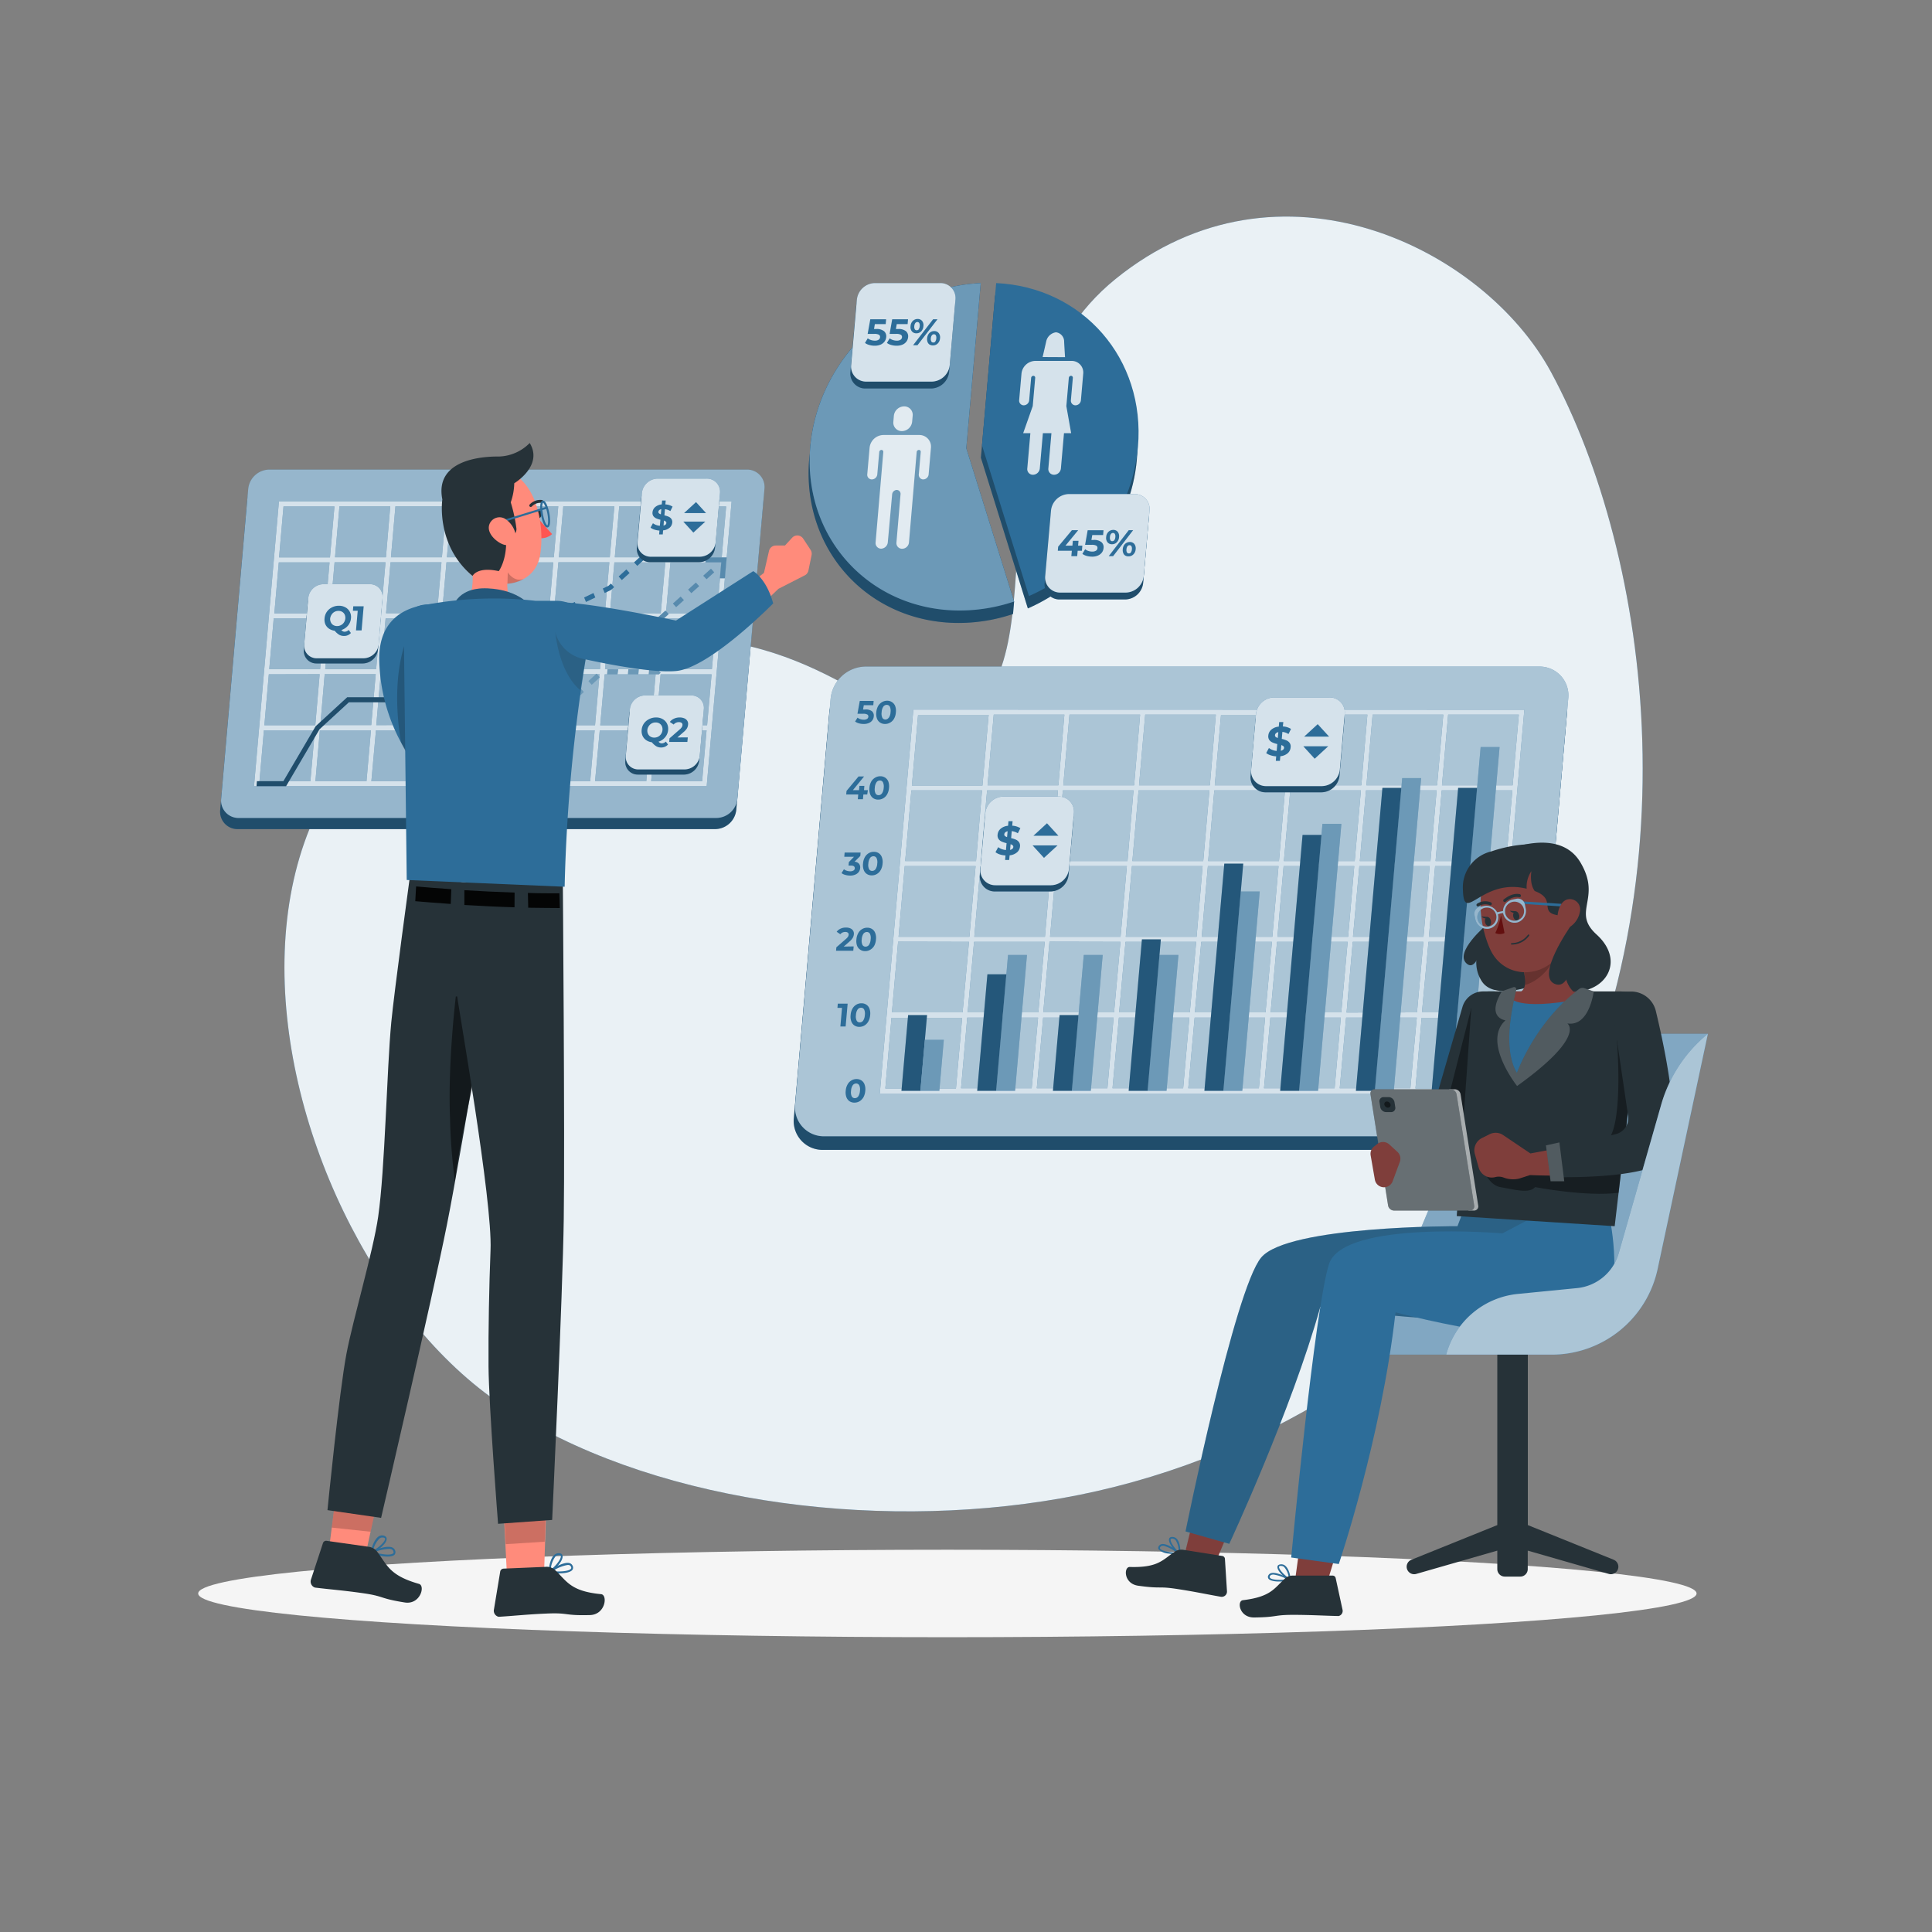 <svg xmlns="http://www.w3.org/2000/svg" viewBox="0 0 500 500"><rect x="0" y="0" width="500" height="500" fill="#808080" stroke="none"/><g id="freepik--background-simple--inject-2"><path d="M130,363.65C64.11,319.82,30.09,160.58,176.89,165c40.84,1.24,55.9,29.45,72.39,20.41,26.28-14.4-.82-80.62,39.42-113.21C331.11,37.88,384,64.15,401.4,96.29c25.37,46.86,39.23,136.67-4.84,213.08-23.39,40.56-72.19,69.62-121.83,78.37S167,388.31,130,363.65Z" style="fill:#2D6D99"></path><path d="M130,363.65C64.11,319.82,30.09,160.58,176.89,165c40.84,1.24,55.9,29.45,72.39,20.41,26.28-14.4-.82-80.62,39.42-113.21C331.11,37.88,384,64.15,401.4,96.29c25.37,46.86,39.23,136.67-4.84,213.08-23.39,40.56-72.19,69.62-121.83,78.37S167,388.31,130,363.65Z" style="fill:#fff;opacity:0.9"></path></g><g id="freepik--Shadow--inject-2"><ellipse id="freepik--path--inject-2" cx="245.18" cy="412.39" rx="193.89" ry="11.32" style="fill:#f5f5f5"></ellipse></g><g id="freepik--chart-3--inject-2"><path d="M387.37,297.59H213a7.47,7.47,0,0,1-7.55-8.29l9.18-105a9.23,9.23,0,0,1,9-8.28H398a7.47,7.47,0,0,1,7.56,8.28l-9.19,105A9.22,9.22,0,0,1,387.37,297.59Z" style="fill:#2D6D99"></path><path d="M387.37,297.59H213a7.47,7.47,0,0,1-7.55-8.29l9.18-105a9.23,9.23,0,0,1,9-8.28H398a7.47,7.47,0,0,1,7.56,8.28l-9.19,105A9.22,9.22,0,0,1,387.37,297.59Z" style="opacity:0.3"></path><path d="M387.67,294.07H213.34a7.46,7.46,0,0,1-7.55-8.28l9.18-105a9.21,9.21,0,0,1,9-8.28H398.31a7.45,7.45,0,0,1,7.55,8.28l-9.18,105A9.21,9.21,0,0,1,387.67,294.07Z" style="fill:#2D6D99"></path><path d="M387.67,294.07H213.34a7.46,7.46,0,0,1-7.55-8.28l9.18-105a9.21,9.21,0,0,1,9-8.28H398.31a7.45,7.45,0,0,1,7.55,8.28l-9.18,105A9.21,9.21,0,0,1,387.67,294.07Z" style="fill:#fff;opacity:0.6"></path><path d="M236.37,183.64,227.69,283H385.81l8.69-99.32Zm155.1,19.6H373.18l1.6-18.29h18.29ZM273.35,224.15h18.28L290,242.44H271.75Zm-2.92,18.29H252.15l1.6-18.29H272ZM331,222.84H312.67l1.59-18.29h18.29Zm2.92-18.29h18.28l-1.6,18.29H332.27Zm-21.32,19.6h18.28l-1.6,18.29H311Zm-2.92,18.29H291.35l1.6-18.29h18.28Zm1.72-19.6H293.06l1.6-18.29H313Zm-19.6,0H273.46l1.6-18.29h18.29Zm-1.83,20.91L288.32,262H270l1.6-18.29Zm1.31,0h18.29L307.92,262H289.63Zm19.6,0h18.29L327.52,262H309.24Zm19.61,0h18.28L347.12,262H328.84Zm.11-1.31,1.6-18.29h18.28l-1.59,18.29Zm21.2-18.29H370l-1.6,18.29H350.15Zm.12-1.31,1.6-18.29h18.28l-1.6,18.29Zm1.71-19.6,1.6-18.29h18.29l-1.6,18.29Zm-1.32,0H334l1.6-18.29h18.28Zm-19.6,0H314.38L316,185h18.28Zm-19.6,0H294.78l1.6-18.29h18.28Zm-19.6,0H275.18l1.6-18.29h18.28Zm-19.6,0H255.58l1.6-18.29h18.28Zm-.11,1.31-1.6,18.29H253.86l1.6-18.29Zm-21.2,18.29H234.26l1.6-18.29h18.29Zm-.12,1.31-1.6,18.29H232.55l1.6-18.29Zm-1.71,19.6L249.12,262H230.83l1.6-18.29Zm1.31,0h18.29L268.72,262H250.43Zm16.57,19.61L267,281.64H248.72l1.6-18.28Zm1.32,0H288.2l-1.6,18.28H268.32Zm19.6,0H307.8l-1.6,18.28H287.92Zm19.6,0H327.4l-1.6,18.28H307.52Zm19.6,0H347l-1.6,18.28H327.12Zm19.6,0h18.29L365,281.64H346.72Zm.12-1.32,1.6-18.29h18.28L366.72,262Zm21.2-18.29h18.28L386.32,262H368Zm.11-1.31,1.6-18.29h18.29L388,242.44Zm1.72-19.6,1.6-18.29h18.28l-1.6,18.29ZM255.86,185l-1.6,18.29H236l1.6-18.29Zm-25.14,78.41H249l-1.6,18.28H229.12Zm135.6,18.28,1.6-18.28h18.29l-1.6,18.28Z" style="fill:#2D6D99"></path><path d="M236.37,183.64,227.69,283H385.81l8.69-99.32Zm155.1,19.6H373.18l1.6-18.29h18.29ZM273.35,224.15h18.28L290,242.44H271.75Zm-2.92,18.29H252.15l1.6-18.29H272ZM331,222.84H312.67l1.59-18.29h18.29Zm2.92-18.29h18.28l-1.6,18.29H332.27Zm-21.32,19.6h18.28l-1.6,18.29H311Zm-2.92,18.29H291.35l1.6-18.29h18.28Zm1.72-19.6H293.06l1.6-18.29H313Zm-19.6,0H273.46l1.6-18.29h18.29Zm-1.83,20.91L288.32,262H270l1.6-18.29Zm1.31,0h18.29L307.92,262H289.63Zm19.6,0h18.29L327.52,262H309.24Zm19.61,0h18.28L347.12,262H328.84Zm.11-1.31,1.6-18.29h18.28l-1.59,18.29Zm21.2-18.29H370l-1.6,18.29H350.15Zm.12-1.31,1.6-18.29h18.28l-1.6,18.29Zm1.71-19.6,1.6-18.29h18.29l-1.6,18.29Zm-1.32,0H334l1.6-18.29h18.28Zm-19.6,0H314.38L316,185h18.28Zm-19.6,0H294.78l1.6-18.29h18.28Zm-19.6,0H275.18l1.6-18.29h18.28Zm-19.6,0H255.58l1.6-18.29h18.28Zm-.11,1.31-1.6,18.29H253.86l1.6-18.29Zm-21.2,18.29H234.26l1.6-18.29h18.29Zm-.12,1.31-1.6,18.29H232.55l1.6-18.29Zm-1.71,19.6L249.12,262H230.83l1.6-18.29Zm1.31,0h18.29L268.72,262H250.43Zm16.57,19.61L267,281.64H248.72l1.6-18.28Zm1.32,0H288.2l-1.6,18.28H268.32Zm19.6,0H307.8l-1.6,18.28H287.92Zm19.6,0H327.4l-1.6,18.28H307.52Zm19.6,0H347l-1.6,18.28H327.12Zm19.6,0h18.29L365,281.64H346.72Zm.12-1.32,1.6-18.29h18.28L366.72,262Zm21.2-18.29h18.28L386.32,262H368Zm.11-1.31,1.6-18.29h18.29L388,242.44Zm1.72-19.6,1.6-18.29h18.28l-1.6,18.29ZM255.86,185l-1.6,18.29H236l1.6-18.29Zm-25.14,78.41H249l-1.6,18.28H229.12Zm135.6,18.28,1.6-18.28h18.29l-1.6,18.28Z" style="fill:#fff;opacity:0.8"></path><polygon points="238.2 282.3 233.3 282.3 235.02 262.7 239.92 262.7 238.2 282.3" style="fill:#2D6D99"></polygon><polygon points="238.2 282.3 233.3 282.3 235.02 262.7 239.92 262.7 238.2 282.3" style="opacity:0.2"></polygon><polygon points="243.1 282.3 238.2 282.3 239.36 269.1 244.26 269.1 243.1 282.3" style="fill:#2D6D99"></polygon><polygon points="243.1 282.3 238.2 282.3 239.36 269.1 244.26 269.1 243.1 282.3" style="fill:#fff;opacity:0.3"></polygon><polygon points="262.7 282.3 257.8 282.3 260.88 247.15 265.78 247.15 262.7 282.3" style="fill:#2D6D99"></polygon><polygon points="262.7 282.3 257.8 282.3 260.88 247.15 265.78 247.15 262.7 282.3" style="fill:#fff;opacity:0.3"></polygon><polygon points="282.3 282.3 277.4 282.3 280.48 247.15 285.38 247.15 282.3 282.3" style="fill:#2D6D99"></polygon><polygon points="282.3 282.3 277.4 282.3 280.48 247.15 285.38 247.15 282.3 282.3" style="fill:#fff;opacity:0.3"></polygon><polygon points="301.9 282.3 297 282.3 300.08 247.15 304.98 247.15 301.9 282.3" style="fill:#2D6D99"></polygon><polygon points="301.9 282.3 297 282.3 300.08 247.15 304.98 247.15 301.9 282.3" style="fill:#fff;opacity:0.3"></polygon><polygon points="321.5 282.3 316.61 282.3 321.12 230.72 326.02 230.72 321.5 282.3" style="fill:#2D6D99"></polygon><polygon points="321.5 282.3 316.61 282.3 321.12 230.72 326.02 230.72 321.5 282.3" style="fill:#fff;opacity:0.3"></polygon><polygon points="341.11 282.3 336.21 282.3 342.25 213.21 347.15 213.21 341.11 282.3" style="fill:#2D6D99"></polygon><polygon points="341.11 282.3 336.21 282.3 342.25 213.21 347.15 213.21 341.11 282.3" style="fill:#fff;opacity:0.3"></polygon><polygon points="360.71 282.3 355.81 282.3 362.89 201.37 367.79 201.37 360.71 282.3" style="fill:#2D6D99"></polygon><polygon points="360.71 282.3 355.81 282.3 362.89 201.37 367.79 201.37 360.71 282.3" style="fill:#fff;opacity:0.3"></polygon><polygon points="380.31 282.3 375.41 282.3 383.19 193.34 388.09 193.34 380.31 282.3" style="fill:#2D6D99"></polygon><polygon points="380.31 282.3 375.41 282.3 383.19 193.34 388.09 193.34 380.31 282.3" style="fill:#fff;opacity:0.3"></polygon><polygon points="257.8 282.3 252.9 282.3 255.54 252.15 260.44 252.15 257.8 282.3" style="fill:#2D6D99"></polygon><polygon points="257.8 282.3 252.9 282.3 255.54 252.15 260.44 252.15 257.8 282.3" style="opacity:0.2"></polygon><polygon points="277.4 282.3 272.5 282.3 274.22 262.7 279.12 262.7 277.4 282.3" style="fill:#2D6D99"></polygon><polygon points="277.4 282.3 272.5 282.3 274.22 262.7 279.12 262.7 277.4 282.3" style="opacity:0.2"></polygon><polygon points="297 282.3 292.1 282.3 295.53 243.1 300.43 243.1 297 282.3" style="fill:#2D6D99"></polygon><polygon points="297 282.3 292.1 282.3 295.53 243.1 300.43 243.1 297 282.3" style="opacity:0.2"></polygon><polygon points="316.61 282.3 311.7 282.3 316.85 223.5 321.75 223.5 316.61 282.3" style="fill:#2D6D99"></polygon><polygon points="316.61 282.3 311.7 282.3 316.85 223.5 321.75 223.5 316.61 282.3" style="opacity:0.2"></polygon><polygon points="336.21 282.3 331.31 282.3 337.1 216.08 342 216.08 336.21 282.3" style="fill:#2D6D99"></polygon><polygon points="336.21 282.3 331.31 282.3 337.1 216.08 342 216.08 336.21 282.3" style="opacity:0.2"></polygon><polygon points="355.81 282.3 350.91 282.3 357.77 203.9 362.67 203.9 355.81 282.3" style="fill:#2D6D99"></polygon><polygon points="355.81 282.3 350.91 282.3 357.77 203.9 362.67 203.9 355.81 282.3" style="opacity:0.2"></polygon><polygon points="375.41 282.3 370.51 282.3 377.37 203.9 382.27 203.9 375.41 282.3" style="fill:#2D6D99"></polygon><polygon points="375.41 282.3 370.51 282.3 377.37 203.9 382.27 203.9 375.41 282.3" style="opacity:0.2"></polygon><path d="M219.85,285a2.24,2.24,0,0,1-.8-1.05,3.56,3.56,0,0,1-.18-1.64,3.9,3.9,0,0,1,.47-1.64,2.65,2.65,0,0,1,1-1.05,2.53,2.53,0,0,1,1.33-.36,2.26,2.26,0,0,1,1.28.36,2.09,2.09,0,0,1,.8,1.05,3.55,3.55,0,0,1,.18,1.64,4.09,4.09,0,0,1-.46,1.64,3,3,0,0,1-1,1.05,2.59,2.59,0,0,1-1.34.36A2.28,2.28,0,0,1,219.85,285Zm2.27-1.26a2.88,2.88,0,0,0,.43-1.43,2.45,2.45,0,0,0-.18-1.43.88.88,0,0,0-.81-.47,1.08,1.08,0,0,0-.88.47,2.81,2.81,0,0,0-.43,1.43,2.47,2.47,0,0,0,.18,1.43.87.87,0,0,0,.8.46A1.06,1.06,0,0,0,222.12,283.73Z" style="fill:#2D6D99"></path><path d="M219.37,259.75l-.52,5.9h-1.36l.42-4.81h-1.18l.09-1.09Z" style="fill:#2D6D99"></path><path d="M221.12,265.39a2.18,2.18,0,0,1-.8-1.05,3.56,3.56,0,0,1-.18-1.64,4,4,0,0,1,.46-1.64,2.79,2.79,0,0,1,1-1.05,2.59,2.59,0,0,1,1.34-.36,2.28,2.28,0,0,1,1.28.36,2.09,2.09,0,0,1,.8,1.05,3.55,3.55,0,0,1,.18,1.64,3.94,3.94,0,0,1-.47,1.64,2.84,2.84,0,0,1-1,1.05,2.59,2.59,0,0,1-1.34.36A2.26,2.26,0,0,1,221.12,265.39Zm2.27-1.26a2.88,2.88,0,0,0,.43-1.43,2.58,2.58,0,0,0-.18-1.44.89.89,0,0,0-.81-.46,1.08,1.08,0,0,0-.88.46,2.79,2.79,0,0,0-.43,1.44,2.47,2.47,0,0,0,.18,1.43.86.86,0,0,0,.8.46A1.07,1.07,0,0,0,223.39,264.13Z" style="fill:#2D6D99"></path><path d="M220.93,244.93l-.1,1.12h-4.46l.08-.89,2.47-2.15a3,3,0,0,0,.54-.59,1.24,1.24,0,0,0,.17-.5.6.6,0,0,0-.2-.54,1,1,0,0,0-.68-.19,1.72,1.72,0,0,0-.72.15,1.68,1.68,0,0,0-.56.44l-.94-.64a2.66,2.66,0,0,1,1-.8,3.23,3.23,0,0,1,1.41-.29,2.75,2.75,0,0,1,1.13.21,1.56,1.56,0,0,1,.72.61,1.48,1.48,0,0,1,.19.92,2.2,2.2,0,0,1-.28.9,4,4,0,0,1-.87,1l-1.47,1.28Z" style="fill:#2D6D99"></path><path d="M222.63,245.78a2.13,2.13,0,0,1-.81-1,3.56,3.56,0,0,1-.18-1.64,3.9,3.9,0,0,1,.47-1.64,2.65,2.65,0,0,1,1-1.05,2.53,2.53,0,0,1,1.33-.36,2.26,2.26,0,0,1,1.28.36,2.09,2.09,0,0,1,.8,1.05,3.55,3.55,0,0,1,.18,1.64,4.09,4.09,0,0,1-.46,1.64,2.84,2.84,0,0,1-1,1,2.51,2.51,0,0,1-1.34.37A2.16,2.16,0,0,1,222.63,245.78Zm2.26-1.25a2.88,2.88,0,0,0,.43-1.43,2.5,2.5,0,0,0-.18-1.44.89.89,0,0,0-.81-.46,1.1,1.1,0,0,0-.88.46,2.89,2.89,0,0,0-.43,1.44,2.47,2.47,0,0,0,.18,1.43.87.87,0,0,0,.8.46A1.06,1.06,0,0,0,224.89,244.53Z" style="fill:#2D6D99"></path><path d="M222.3,223.52a1.49,1.49,0,0,1,.31,1.12,1.87,1.87,0,0,1-.35,1,2.06,2.06,0,0,1-.88.69,3.2,3.2,0,0,1-1.38.27,4.48,4.48,0,0,1-1.21-.17,2.71,2.71,0,0,1-1-.47l.62-1a2.23,2.23,0,0,0,.75.39,2.91,2.91,0,0,0,.89.14,1.57,1.57,0,0,0,.83-.2.69.69,0,0,0,.34-.56c0-.48-.3-.72-1-.72h-.62l.08-.9,1.33-1.38h-2.51l.09-1.09h4.13l-.07.88L221.16,223A1.78,1.78,0,0,1,222.3,223.52Z" style="fill:#2D6D99"></path><path d="M224.33,226.18a2.09,2.09,0,0,1-.8-1.05,3.5,3.5,0,0,1-.18-1.63,4,4,0,0,1,.46-1.64,2.79,2.79,0,0,1,1-1.05,2.59,2.59,0,0,1,1.34-.36,2.26,2.26,0,0,1,1.28.36,2.09,2.09,0,0,1,.8,1.05,3.53,3.53,0,0,1,.18,1.64,4,4,0,0,1-.46,1.63,2.79,2.79,0,0,1-1,1.05,2.6,2.6,0,0,1-1.34.37A2.27,2.27,0,0,1,224.33,226.18Zm2.27-1.25a2.88,2.88,0,0,0,.43-1.43,2.5,2.5,0,0,0-.18-1.44.87.87,0,0,0-.81-.46,1.06,1.06,0,0,0-.88.46,2.89,2.89,0,0,0-.43,1.44,2.47,2.47,0,0,0,.18,1.43.87.87,0,0,0,.8.46A1.07,1.07,0,0,0,226.6,224.93Z" style="fill:#2D6D99"></path><path d="M224.44,205.61h-1l-.11,1.23H222l.11-1.23H219l.08-.92,3.11-3.74h1.43l-2.89,3.54h1.59l.09-1.1h1.29l-.09,1.1h1Z" style="fill:#2D6D99"></path><path d="M226,206.58a2.17,2.17,0,0,1-.81-1.05,3.81,3.81,0,0,1-.18-1.64,4,4,0,0,1,.47-1.63,2.79,2.79,0,0,1,1-1,2.57,2.57,0,0,1,1.34-.37,2.23,2.23,0,0,1,1.27.37,2.17,2.17,0,0,1,.81,1,3.79,3.79,0,0,1,.18,1.63,4,4,0,0,1-.47,1.64,2.65,2.65,0,0,1-1,1.05,2.56,2.56,0,0,1-1.34.36A2.25,2.25,0,0,1,226,206.58Zm2.26-1.25a2.88,2.88,0,0,0,.44-1.44,2.55,2.55,0,0,0-.19-1.43.85.85,0,0,0-.8-.46,1,1,0,0,0-.88.46,2.78,2.78,0,0,0-.43,1.43,2.5,2.5,0,0,0,.18,1.44.86.86,0,0,0,.8.46A1,1,0,0,0,228.24,205.33Z" style="fill:#2D6D99"></path><path d="M225.66,184.06a1.52,1.52,0,0,1,.47,1.33,2,2,0,0,1-.35,1,2.13,2.13,0,0,1-.89.71,3.21,3.21,0,0,1-1.38.26,4.42,4.42,0,0,1-1.21-.16,2.88,2.88,0,0,1-1-.47l.63-1a2.18,2.18,0,0,0,.74.39,2.91,2.91,0,0,0,.89.14,1.51,1.51,0,0,0,.82-.2.74.74,0,0,0,.35-.57.59.59,0,0,0-.26-.57,2,2,0,0,0-1.05-.2h-1.51l.6-3.32h3.59l-.09,1.1h-2.46l-.19,1.12h.48A2.67,2.67,0,0,1,225.66,184.06Z" style="fill:#2D6D99"></path><path d="M227.77,187a2.09,2.09,0,0,1-.8-1,3.66,3.66,0,0,1-.19-1.64,4.26,4.26,0,0,1,.47-1.64,2.84,2.84,0,0,1,1-1,2.51,2.51,0,0,1,1.34-.37,2.16,2.16,0,0,1,1.27.37,2.13,2.13,0,0,1,.81,1,3.56,3.56,0,0,1,.18,1.64,3.85,3.85,0,0,1-.47,1.64,2.65,2.65,0,0,1-1,1,2.53,2.53,0,0,1-1.33.36A2.26,2.26,0,0,1,227.77,187Zm2.26-1.25a2.79,2.79,0,0,0,.44-1.44,2.65,2.65,0,0,0-.18-1.43.87.87,0,0,0-.81-.46,1.06,1.06,0,0,0-.88.46,2.78,2.78,0,0,0-.43,1.43,2.5,2.5,0,0,0,.18,1.44.86.86,0,0,0,.8.46A1,1,0,0,0,230,185.73Z" style="fill:#2D6D99"></path><path d="M271.89,230.71H257.51a3.86,3.86,0,0,1-3.91-4.29L254.85,212a4.78,4.78,0,0,1,4.67-4.29h14.37a3.88,3.88,0,0,1,3.92,4.29l-1.26,14.38A4.78,4.78,0,0,1,271.89,230.71Z" style="fill:#2D6D99"></path><path d="M271.89,230.71H257.51a3.86,3.86,0,0,1-3.91-4.29L254.85,212a4.78,4.78,0,0,1,4.67-4.29h14.37a3.88,3.88,0,0,1,3.92,4.29l-1.26,14.38A4.78,4.78,0,0,1,271.89,230.71Z" style="opacity:0.3"></path><path d="M272,229.1H257.65a3.85,3.85,0,0,1-3.91-4.28L255,210.44a4.78,4.78,0,0,1,4.67-4.29H274a3.88,3.88,0,0,1,3.92,4.29l-1.26,14.38A4.77,4.77,0,0,1,272,229.1Z" style="fill:#2D6D99"></path><path d="M272,229.1H257.65a3.85,3.85,0,0,1-3.91-4.28L255,210.44a4.78,4.78,0,0,1,4.67-4.29H274a3.88,3.88,0,0,1,3.92,4.29l-1.26,14.38A4.77,4.77,0,0,1,272,229.1Z" style="fill:#fff;opacity:0.8"></path><path d="M263.2,220.59a3.44,3.44,0,0,1-1.91.77l-.11,1.2h-1.06l.1-1.17a5.8,5.8,0,0,1-1.48-.27,3.49,3.49,0,0,1-1.11-.58l.71-1.3a3.51,3.51,0,0,0,.9.5,4.09,4.09,0,0,0,1.1.25l.16-1.78a7.39,7.39,0,0,1-1.25-.4,2,2,0,0,1-.82-.66,1.66,1.66,0,0,1-.25-1.15,2.24,2.24,0,0,1,.78-1.52,3.36,3.36,0,0,1,1.93-.77l.1-1.19h1.07l-.1,1.17a4.28,4.28,0,0,1,2.11.65l-.65,1.31a4,4,0,0,0-1.58-.56l-.16,1.82a6.39,6.39,0,0,1,1.23.39,2,2,0,0,1,.81.65,1.6,1.6,0,0,1,.25,1.14A2.2,2.2,0,0,1,263.2,220.59Zm-3.13-4.24a1.46,1.46,0,0,0,.56.29l.14-1.51a1.24,1.24,0,0,0-.63.3.73.73,0,0,0-.23.49A.49.49,0,0,0,260.07,216.35Zm1.94,3.32a.64.64,0,0,0,.23-.46.48.48,0,0,0-.15-.43,1.49,1.49,0,0,0-.55-.3l-.13,1.47A1.2,1.2,0,0,0,262,219.67Z" style="fill:#2D6D99"></path><polygon points="267.45 216.29 270.96 213.06 273.91 216.29 267.45 216.29" style="fill:#2D6D99"></polygon><polygon points="273.69 218.79 270.18 222.02 267.23 218.79 273.69 218.79" style="fill:#2D6D99"></polygon><path d="M342,205.05H327.57a3.86,3.86,0,0,1-3.91-4.29l1.25-14.37a4.78,4.78,0,0,1,4.67-4.29H344a3.88,3.88,0,0,1,3.92,4.29l-1.26,14.37A4.78,4.78,0,0,1,342,205.05Z" style="fill:#2D6D99"></path><path d="M342,205.05H327.57a3.86,3.86,0,0,1-3.91-4.29l1.25-14.37a4.78,4.78,0,0,1,4.67-4.29H344a3.88,3.88,0,0,1,3.92,4.29l-1.26,14.37A4.78,4.78,0,0,1,342,205.05Z" style="opacity:0.3"></path><path d="M342.09,203.45H327.71a3.86,3.86,0,0,1-3.91-4.29l1.25-14.37a4.78,4.78,0,0,1,4.67-4.29h14.37a3.88,3.88,0,0,1,3.92,4.29l-1.26,14.37A4.78,4.78,0,0,1,342.09,203.45Z" style="fill:#2D6D99"></path><path d="M342.09,203.45H327.71a3.86,3.86,0,0,1-3.91-4.29l1.25-14.37a4.78,4.78,0,0,1,4.67-4.29h14.37a3.88,3.88,0,0,1,3.92,4.29l-1.26,14.37A4.78,4.78,0,0,1,342.09,203.45Z" style="fill:#fff;opacity:0.8"></path><path d="M333.26,194.93a3.37,3.37,0,0,1-1.91.78l-.11,1.19h-1.06l.1-1.16a5.4,5.4,0,0,1-1.48-.28,3.49,3.49,0,0,1-1.11-.57l.71-1.31a3.24,3.24,0,0,0,.9.5,3.76,3.76,0,0,0,1.1.26l.16-1.78a7.33,7.33,0,0,1-1.25-.41,2.1,2.1,0,0,1-.82-.65,1.66,1.66,0,0,1-.25-1.15,2.24,2.24,0,0,1,.78-1.52,3.37,3.37,0,0,1,1.93-.78l.1-1.18h1.07L332,188a4.39,4.39,0,0,1,2.11.65l-.65,1.32a3.81,3.81,0,0,0-1.58-.56l-.16,1.82a6.39,6.39,0,0,1,1.23.39,1.91,1.91,0,0,1,.81.65,1.56,1.56,0,0,1,.25,1.13A2.16,2.16,0,0,1,333.26,194.93Zm-3.13-4.23a1.62,1.62,0,0,0,.56.29l.14-1.52a1.33,1.33,0,0,0-.63.31.73.73,0,0,0-.23.48A.5.5,0,0,0,330.13,190.7Zm1.94,3.32a.72.72,0,0,0,.24-.46.54.54,0,0,0-.16-.44,1.65,1.65,0,0,0-.55-.29l-.13,1.47A1.29,1.29,0,0,0,332.07,194Z" style="fill:#2D6D99"></path><polygon points="337.51 190.64 341.02 187.41 343.97 190.64 337.51 190.64" style="fill:#2D6D99"></polygon><polygon points="343.75 193.13 340.24 196.36 337.29 193.13 343.75 193.13" style="fill:#2D6D99"></polygon></g><g id="freepik--chart-2--inject-2"><path d="M257.53,76.46l-3.67,42,12.15,39c15.24-6.68,26.71-21.44,28.21-38.59C296.21,96.07,279.92,77.51,257.53,76.46Z" style="fill:#2D6D99"></path><path d="M257.53,76.46l-3.67,42,12.15,39c15.24-6.68,26.71-21.44,28.21-38.59C296.21,96.07,279.92,77.51,257.53,76.46Z" style="opacity:0.3"></path><path d="M257.81,73.26l-3.67,42,12.15,39c15.24-6.68,26.71-21.44,28.21-38.59C296.49,92.86,280.2,74.3,257.81,73.26Z" style="fill:#2D6D99"></path><path d="M262.45,155.68,250.07,116l3.46-39.53.28-3.2c-22.58,1-42.12,19.6-44.11,42.35,0,.53-.07,1-.1,1.58s-.13,1.08-.18,1.62c-2,23.42,15.27,42.4,38.69,42.4a44.23,44.23,0,0,0,14.06-2.32Z" style="fill:#2D6D99"></path><path d="M262.45,155.68,250.07,116l3.46-39.53.28-3.2c-22.58,1-42.12,19.6-44.11,42.35,0,.53-.07,1-.1,1.58s-.13,1.08-.18,1.62c-2,23.42,15.27,42.4,38.69,42.4a44.23,44.23,0,0,0,14.06-2.32Z" style="opacity:0.3"></path><path d="M250.07,116l3.74-42.73c-22.58,1-42.12,19.6-44.11,42.35C207.65,139,225,158,248.39,158a44.24,44.24,0,0,0,14.06-2.33Z" style="fill:#2D6D99"></path><path d="M250.07,116l3.74-42.73c-22.58,1-42.12,19.6-44.11,42.35C207.65,139,225,158,248.39,158a44.24,44.24,0,0,0,14.06-2.33Z" style="fill:#fff;opacity:0.3"></path><g style="opacity:0.8"><path d="M236.2,107.6a2.19,2.19,0,0,0-2.22-2.43,2.71,2.71,0,0,0-2.65,2.43l-.13,1.54a2.19,2.19,0,0,0,2.22,2.43,2.7,2.7,0,0,0,2.64-2.43Z" style="fill:#fff"></path><path d="M225.05,115.87l-.6,6.85a1.2,1.2,0,0,0,1.05,1.35,1.44,1.44,0,0,0,1.54-1.29l.51-5.82a.59.59,0,0,1,.57-.52h0a.48.48,0,0,1,.48.52l-2,23.44A1.46,1.46,0,0,0,228,142h0a1.81,1.81,0,0,0,1.76-1.62L230.88,128A1.27,1.27,0,0,1,232,126.8a1,1,0,0,1,1.06,1.1L232,140.4a1.46,1.46,0,0,0,1.48,1.62h0a1.8,1.8,0,0,0,1.76-1.62l2-23.44a.59.59,0,0,1,.57-.52h0a.47.47,0,0,1,.48.52l-.5,5.76a1.2,1.2,0,0,0,1,1.35,1.44,1.44,0,0,0,1.54-1.29l.6-6.91a3,3,0,0,0-3-3.29h-9.4A3.66,3.66,0,0,0,225.05,115.87Z" style="fill:#fff"></path></g><g style="opacity:0.8"><path d="M269.83,92.4s.86-3.71.92-4A3,3,0,0,1,273.29,86a2.4,2.4,0,0,1,2.11,2.43c0,.27.23,4,.23,4Z" style="fill:#fff"></path><path d="M277.34,93.4h-9.4a3.66,3.66,0,0,0-3.58,3.29l-.6,6.85a1.21,1.21,0,0,0,1.05,1.35,1.43,1.43,0,0,0,1.54-1.29l.51-5.81a.59.59,0,0,1,.57-.53h0a.48.48,0,0,1,.48.53l-.64,7.31-2.47,7h1.86l-.8,9.15a1.46,1.46,0,0,0,1.48,1.62,1.81,1.81,0,0,0,1.76-1.62l.8-9.15h2.21l-.8,9.15a1.47,1.47,0,0,0,1.48,1.62,1.81,1.81,0,0,0,1.77-1.62l.8-9.15h1.85l-1.24-7,.64-7.31a.58.58,0,0,1,.56-.53.48.48,0,0,1,.48.53l-.5,5.75a1.2,1.2,0,0,0,1.05,1.35,1.44,1.44,0,0,0,1.54-1.29l.6-6.91A3,3,0,0,0,277.34,93.4Z" style="fill:#fff"></path></g><path d="M241,100.54H224a3.86,3.86,0,0,1-3.91-4.29l1.48-16.93A4.77,4.77,0,0,1,226.27,75H243.2a3.86,3.86,0,0,1,3.91,4.28l-1.48,16.93A4.77,4.77,0,0,1,241,100.54Z" style="fill:#2D6D99"></path><path d="M241,100.54H224a3.86,3.86,0,0,1-3.91-4.29l1.48-16.93A4.77,4.77,0,0,1,226.27,75H243.2a3.86,3.86,0,0,1,3.91,4.28l-1.48,16.93A4.77,4.77,0,0,1,241,100.54Z" style="opacity:0.3"></path><path d="M241.12,98.76H224.2a3.88,3.88,0,0,1-3.92-4.29l1.48-16.92a4.78,4.78,0,0,1,4.67-4.29h16.92a3.88,3.88,0,0,1,3.92,4.29l-1.48,16.92A4.78,4.78,0,0,1,241.12,98.76Z" style="fill:#2D6D99"></path><path d="M241.12,98.76H224.2a3.88,3.88,0,0,1-3.92-4.29l1.48-16.92a4.78,4.78,0,0,1,4.67-4.29h16.92a3.88,3.88,0,0,1,3.92,4.29l-1.48,16.92A4.78,4.78,0,0,1,241.12,98.76Z" style="fill:#fff;opacity:0.8"></path><path d="M228.8,85.72a1.75,1.75,0,0,1,.55,1.52,2.28,2.28,0,0,1-.41,1.12,2.47,2.47,0,0,1-1,.81,3.81,3.81,0,0,1-1.58.3,4.84,4.84,0,0,1-1.38-.19,3.15,3.15,0,0,1-1.12-.53l.71-1.19a2.64,2.64,0,0,0,.85.44,3.1,3.1,0,0,0,1,.16,1.69,1.69,0,0,0,.95-.23.85.85,0,0,0,.39-.64.68.68,0,0,0-.29-.66,2.42,2.42,0,0,0-1.2-.22h-1.72l.68-3.78h4.1l-.11,1.25h-2.81l-.21,1.27h.54A3,3,0,0,1,228.8,85.72Z" style="fill:#2D6D99"></path><path d="M234.47,85.72a1.75,1.75,0,0,1,.55,1.52,2.28,2.28,0,0,1-.41,1.12,2.44,2.44,0,0,1-1,.81,3.73,3.73,0,0,1-1.57.3,5,5,0,0,1-1.39-.19,3.23,3.23,0,0,1-1.12-.53l.72-1.19a2.54,2.54,0,0,0,.85.44,3.1,3.1,0,0,0,1,.16,1.64,1.64,0,0,0,.94-.23.83.83,0,0,0,.4-.64.69.69,0,0,0-.3-.66,2.37,2.37,0,0,0-1.19-.22h-1.72l.67-3.78H235l-.11,1.25h-2.81l-.22,1.27h.55A3,3,0,0,1,234.47,85.72Z" style="fill:#2D6D99"></path><path d="M236,85.76a1.75,1.75,0,0,1-.35-1.35,2.05,2.05,0,0,1,.58-1.35,1.71,1.71,0,0,1,1.25-.51,1.43,1.43,0,0,1,1.16.51,1.77,1.77,0,0,1,.34,1.35,2.1,2.1,0,0,1-.58,1.35,1.7,1.7,0,0,1-1.24.5A1.43,1.43,0,0,1,236,85.76Zm1.76-.56a1.47,1.47,0,0,0,.26-.79,1.33,1.33,0,0,0-.12-.8.53.53,0,0,0-.49-.27.65.65,0,0,0-.53.27,1.51,1.51,0,0,0-.26.8,1.32,1.32,0,0,0,.12.79.53.53,0,0,0,.49.27A.65.65,0,0,0,237.8,85.2Zm3.72-2.57h1.14l-5.18,6.72h-1.14Zm-.88,6.57a1.35,1.35,0,0,1-.53-.64,2.07,2.07,0,0,1-.13-1,2.3,2.3,0,0,1,.3-1,1.69,1.69,0,0,1,.65-.65,1.75,1.75,0,0,1,.88-.23,1.43,1.43,0,0,1,1.16.51,1.77,1.77,0,0,1,.35,1.35,2.11,2.11,0,0,1-.59,1.35,1.72,1.72,0,0,1-1.25.5A1.55,1.55,0,0,1,240.64,89.2Zm1.45-.83a1.51,1.51,0,0,0,.26-.79,1.35,1.35,0,0,0-.12-.8.53.53,0,0,0-.49-.27.65.65,0,0,0-.53.27,1.4,1.4,0,0,0-.27.8,1.23,1.23,0,0,0,.13.79.53.53,0,0,0,.48.27A.65.65,0,0,0,242.09,88.37Z" style="fill:#2D6D99"></path><path d="M291.19,155.14H274.26a3.86,3.86,0,0,1-3.91-4.29l1.48-16.93a4.77,4.77,0,0,1,4.66-4.28h16.93a3.86,3.86,0,0,1,3.91,4.28l-1.48,16.93A4.77,4.77,0,0,1,291.19,155.14Z" style="fill:#2D6D99"></path><path d="M291.19,155.14H274.26a3.86,3.86,0,0,1-3.91-4.29l1.48-16.93a4.77,4.77,0,0,1,4.66-4.28h16.93a3.86,3.86,0,0,1,3.91,4.28l-1.48,16.93A4.77,4.77,0,0,1,291.19,155.14Z" style="opacity:0.3"></path><path d="M291.34,153.36H274.42a3.88,3.88,0,0,1-3.92-4.29L272,132.14a4.76,4.76,0,0,1,4.66-4.28h16.93a3.86,3.86,0,0,1,3.91,4.28L296,149.07A4.78,4.78,0,0,1,291.34,153.36Z" style="fill:#2D6D99"></path><path d="M291.34,153.36H274.42a3.88,3.88,0,0,1-3.92-4.29L272,132.14a4.76,4.76,0,0,1,4.66-4.28h16.93a3.86,3.86,0,0,1,3.91,4.28L296,149.07A4.78,4.78,0,0,1,291.34,153.36Z" style="fill:#fff;opacity:0.8"></path><path d="M280,142.53h-1.1l-.12,1.41h-1.52l.13-1.41h-3.63l.09-1.05,3.55-4.26h1.63l-3.29,4h1.8l.11-1.26h1.47l-.11,1.26h1.1Z" style="fill:#2D6D99"></path><path d="M285.06,140.31a1.71,1.71,0,0,1,.54,1.52,2.26,2.26,0,0,1-.4,1.12,2.49,2.49,0,0,1-1,.8,3.62,3.62,0,0,1-1.58.31,5.34,5.34,0,0,1-1.38-.19,3.33,3.33,0,0,1-1.12-.53l.72-1.2a2.39,2.39,0,0,0,.85.45,3.1,3.1,0,0,0,1,.16,1.74,1.74,0,0,0,.94-.23.79.79,0,0,0,.39-.64.66.66,0,0,0-.29-.66,2.37,2.37,0,0,0-1.19-.22h-1.72l.67-3.78h4.1l-.1,1.25h-2.81l-.22,1.27H283A3,3,0,0,1,285.06,140.31Z" style="fill:#2D6D99"></path><path d="M286.62,140.34a1.77,1.77,0,0,1-.34-1.35,2,2,0,0,1,.58-1.35,1.74,1.74,0,0,1,1.25-.5,1.45,1.45,0,0,1,1.16.5,1.83,1.83,0,0,1,.34,1.35,2.05,2.05,0,0,1-.58,1.35,1.69,1.69,0,0,1-1.25.51A1.43,1.43,0,0,1,286.62,140.34Zm1.77-.55a1.48,1.48,0,0,0,.26-.8,1.31,1.31,0,0,0-.12-.79.53.53,0,0,0-.49-.27.65.65,0,0,0-.53.27,1.42,1.42,0,0,0-.26.79,1.35,1.35,0,0,0,.12.8.53.53,0,0,0,.48.27A.65.65,0,0,0,288.39,139.79Zm3.72-2.57h1.14l-5.18,6.72h-1.14Zm-.88,6.57a1.27,1.27,0,0,1-.53-.65,2,2,0,0,1-.13-1,2.25,2.25,0,0,1,.3-1,1.67,1.67,0,0,1,.65-.64,1.75,1.75,0,0,1,.88-.23,1.45,1.45,0,0,1,1.16.5,1.84,1.84,0,0,1,.35,1.35,2.06,2.06,0,0,1-.59,1.35,1.71,1.71,0,0,1-1.25.51A1.55,1.55,0,0,1,291.23,143.79Zm1.45-.83a1.54,1.54,0,0,0,.25-.8,1.33,1.33,0,0,0-.11-.79.55.55,0,0,0-.49-.27.68.68,0,0,0-.54.27,1.47,1.47,0,0,0-.26.79,1.33,1.33,0,0,0,.12.8.56.56,0,0,0,.49.27A.65.65,0,0,0,292.68,143Z" style="fill:#2D6D99"></path></g><g id="freepik--chart-1--inject-2"><path d="M185.15,214.57H61.54a4.49,4.49,0,0,1-4.55-5l7-80.17a5.56,5.56,0,0,1,5.42-5H193a4.5,4.5,0,0,1,4.55,5l-7,80.17A5.55,5.55,0,0,1,185.15,214.57Z" style="fill:#2D6D99"></path><path d="M185.15,214.57H61.54a4.49,4.49,0,0,1-4.55-5l7-80.17a5.56,5.56,0,0,1,5.42-5H193a4.5,4.5,0,0,1,4.55,5l-7,80.17A5.55,5.55,0,0,1,185.15,214.57Z" style="opacity:0.3"></path><path d="M185.4,211.69H61.79a4.5,4.5,0,0,1-4.55-5l7-80.16a5.54,5.54,0,0,1,5.42-5H193.29a4.5,4.5,0,0,1,4.55,5l-7,80.16A5.54,5.54,0,0,1,185.4,211.69Z" style="fill:#2D6D99"></path><path d="M185.4,211.69H61.79a4.5,4.5,0,0,1-4.55-5l7-80.16a5.54,5.54,0,0,1,5.42-5H193.29a4.5,4.5,0,0,1,4.55,5l-7,80.16A5.54,5.54,0,0,1,185.4,211.69Z" style="fill:#fff;opacity:0.5"></path><path d="M72.19,129.77l-6.45,73.7H182.89l6.45-73.7Zm114.59,14.48H173.59l1.15-13.19h13.19ZM99.8,160H113l-1.16,13.18H98.65Zm-2.45,13.18H84.17L85.32,160H98.5Zm44.71-14.48H128.88L130,145.55h13.19Zm2.45-13.18H157.7l-1.15,13.18H143.36ZM128.77,160H142l-1.15,13.18H127.61Zm-2.46,13.18H113.13L114.28,160h13.19Zm1.27-14.48H114.4l1.15-13.18h13.18Zm-14.48,0H99.91l1.16-13.18h13.18Zm-1.38,15.78-1.15,13.18H97.38l1.15-13.18Zm1.3,0H126.2l-1.15,13.18H111.86Zm14.48,0h13.18l-1.15,13.18H126.34Zm14.48,0h13.18L154,187.69H140.83Zm.11-1.3L143.25,160h13.18l-1.15,13.18ZM157.73,160h13.18l-1.15,13.18H156.58Zm.11-1.3L159,145.55h13.18L171,158.73Zm1.27-14.48,1.15-13.19h13.19l-1.16,13.19Zm-1.3,0H144.63l1.15-13.19H159Zm-14.48,0H130.15l1.15-13.19h13.18Zm-14.48,0H115.66l1.16-13.19H130Zm-14.48,0H101.18l1.16-13.19h13.18Zm-14.49,0H86.7l1.15-13.19H101Zm-.11,1.3-1.15,13.18H85.43l1.16-13.18ZM84.14,158.73H71l1.15-13.18H85.29ZM84,160l-1.15,13.18H69.68L70.84,160Zm-1.27,14.48L81.6,187.69H68.42l1.15-13.18Zm1.3,0H97.24l-1.16,13.18H82.9ZM96,189l-1.15,13.19H81.63L82.78,189Zm1.3,0h13.18l-1.15,13.19H96.11Zm14.48,0h13.18l-1.15,13.19H110.6Zm14.48,0h13.19l-1.16,13.19H125.08Zm14.48,0H153.9l-1.16,13.19H139.56Zm14.48,0h13.19l-1.15,13.19H154Zm.12-1.3,1.15-13.18h13.19l-1.16,13.18Zm15.63-13.18h13.19L183,187.69H169.79Zm.12-1.3L172.21,160H185.4l-1.16,13.18Zm1.26-14.48,1.16-13.18h13.18l-1.15,13.18ZM86.56,131.06,85.4,144.25H72.22l1.15-13.19ZM68.3,189H81.49l-1.16,13.19H67.15Zm100.22,13.19L169.68,189h13.18l-1.15,13.19Z" style="fill:#2D6D99"></path><path d="M72.19,129.77l-6.45,73.7H182.89l6.45-73.7Zm114.59,14.48H173.59l1.15-13.19h13.19ZM99.8,160H113l-1.16,13.18H98.65Zm-2.45,13.18H84.17L85.32,160H98.5Zm44.71-14.48H128.88L130,145.55h13.19Zm2.45-13.18H157.7l-1.15,13.18H143.36ZM128.77,160H142l-1.15,13.18H127.61Zm-2.46,13.18H113.13L114.28,160h13.19Zm1.27-14.48H114.4l1.15-13.18h13.18Zm-14.48,0H99.91l1.16-13.18h13.18Zm-1.38,15.78-1.15,13.18H97.38l1.15-13.18Zm1.3,0H126.2l-1.15,13.18H111.86Zm14.48,0h13.18l-1.15,13.18H126.34Zm14.48,0h13.18L154,187.69H140.83Zm.11-1.3L143.25,160h13.18l-1.15,13.18ZM157.73,160h13.18l-1.15,13.18H156.58Zm.11-1.3L159,145.55h13.18L171,158.73Zm1.27-14.48,1.15-13.19h13.19l-1.16,13.19Zm-1.3,0H144.63l1.15-13.19H159Zm-14.48,0H130.15l1.15-13.19h13.18Zm-14.48,0H115.66l1.16-13.19H130Zm-14.48,0H101.18l1.16-13.19h13.18Zm-14.49,0H86.7l1.15-13.19H101Zm-.11,1.3-1.15,13.18H85.43l1.16-13.18ZM84.14,158.73H71l1.15-13.18H85.29ZM84,160l-1.15,13.18H69.68L70.84,160Zm-1.27,14.48L81.6,187.69H68.42l1.15-13.18Zm1.3,0H97.24l-1.16,13.18H82.9ZM96,189l-1.15,13.19H81.63L82.78,189Zm1.3,0h13.18l-1.15,13.19H96.11Zm14.48,0h13.18l-1.15,13.19H110.6Zm14.48,0h13.19l-1.16,13.19H125.08Zm14.48,0H153.9l-1.16,13.19H139.56Zm14.48,0h13.19l-1.15,13.19H154Zm.12-1.3,1.15-13.18h13.19l-1.16,13.18Zm15.63-13.18h13.19L183,187.69H169.79Zm.12-1.3L172.21,160H185.4l-1.16,13.18Zm1.26-14.48,1.16-13.18h13.18l-1.15,13.18ZM86.56,131.06,85.4,144.25H72.22l1.15-13.19ZM68.3,189H81.49l-1.16,13.19H67.15Zm100.22,13.19L169.68,189h13.18l-1.15,13.19Z" style="fill:#fff;opacity:0.8"></path><polygon points="74.03 203.47 66.39 203.47 66.5 202.18 73.34 202.18 81.69 187.96 89.86 180.45 104.34 180.45 112.21 173.21 126.96 173.21 126.85 174.51 112.64 174.51 104.76 181.75 90.28 181.75 82.69 188.73 74.03 203.47" style="fill:#2D6D99"></polygon><g style="opacity:0.3"><polygon points="74.03 203.47 66.39 203.47 66.5 202.18 73.34 202.18 81.69 187.96 89.86 180.45 104.34 180.45 112.21 173.21 126.96 173.21 126.85 174.51 112.64 174.51 104.76 181.75 90.28 181.75 82.69 188.73 74.03 203.47"></polygon></g><polygon points="127.33 174.32 126.49 173.4 127.48 172.49 128.32 173.4 127.33 174.32" style="fill:#2D6D99"></polygon><path d="M130.32,171.57l-.84-.92,2-1.83.84.92Zm4-3.67-.84-.91,2-1.84.83.92Zm4-3.66-.84-.92,2-1.83.84.92Zm4-3.67-.83-.91.88-.81,1.54-.75.48,1.16-1.35.65Zm4.49-2.46-.48-1.16,2.42-1.16.48,1.16Zm4.84-2.32-.48-1.16,2.42-1.16.48,1.16Zm4.84-2.32-.48-1.16,1.47-.71.62-.57.84.92-.78.72Zm4.44-3.35-.83-.92,2-1.83.84.92Zm4-3.67-.84-.91,2-1.84.83.92Zm4-3.66-.84-.92,2-1.83.84.91Zm4-3.67-.83-.91,2-1.84.84.92Zm4-3.66-.84-.92,2-1.83.84.91Z" style="fill:#2D6D99"></path><polygon points="181.63 135.18 180.33 135.18 180.69 131.06 176.57 131.06 176.69 129.77 182.1 129.77 181.63 135.18" style="fill:#2D6D99"></polygon><path d="M167.13,164.35l-.84-.91,2-1.81.83.92Zm3.93-3.61-.84-.92,2-1.81.84.92Zm3.93-3.62-.84-.92,2-1.8.84.91Zm3.93-3.62-.83-.91,2-1.81.84.92Zm3.94-3.61L182,149l2-1.81.83.92Z" style="fill:#2D6D99"></path><polygon points="163.96 167.27 162.39 167.27 162.5 165.97 163.53 165.97 164.32 165.24 165.16 166.16 163.96 167.27" style="fill:#2D6D99"></polygon><path d="M141.6,174.51h-1.25l.11-1.3h.72l.91-.84.84.92Zm-3.69,0h-2.44l.11-1.3H138Zm-4.88,0h-2.44l.11-1.3h2.44Zm11.78-2.95-.84-.91,1.88-1.73.83.92Zm3.75-3.45-.84-.92,1.33-1.22h1.25l-.11,1.3h-.72Zm11.39-.84h-2.44l.11-1.3h2.44Zm-4.88,0h-2.44l.11-1.3h2.44Z" style="fill:#2D6D99"></path><polygon points="128.15 174.51 126.85 174.51 126.96 173.21 128.26 173.21 128.15 174.51" style="fill:#2D6D99"></polygon><polygon points="187.6 149.66 186.3 149.66 186.66 145.55 182.55 145.55 182.66 144.25 188.07 144.25 187.6 149.66" style="fill:#2D6D99"></polygon><g style="opacity:0.2"><path d="M167.13,164.35l-.84-.91,2-1.81.83.92Zm3.93-3.61-.84-.92,2-1.81.84.92Zm3.93-3.62-.84-.92,2-1.8.84.91Zm3.93-3.62-.83-.91,2-1.81.84.92Zm3.94-3.61L182,149l2-1.81.83.92Z" style="fill:#fff"></path><polygon points="163.96 167.27 162.39 167.27 162.5 165.97 163.53 165.97 164.32 165.24 165.16 166.16 163.96 167.27" style="fill:#fff"></polygon><path d="M141.6,174.51h-1.25l.11-1.3h.72l.91-.84.84.92Zm-3.69,0h-2.44l.11-1.3H138Zm-4.88,0h-2.44l.11-1.3h2.44Zm11.78-2.95-.84-.91,1.88-1.73.83.92Zm3.75-3.45-.84-.92,1.33-1.22h1.25l-.11,1.3h-.72Zm11.39-.84h-2.44l.11-1.3h2.44Zm-4.88,0h-2.44l.11-1.3h2.44Z" style="fill:#fff"></path><polygon points="128.15 174.51 126.85 174.51 126.96 173.21 128.26 173.21 128.15 174.51" style="fill:#fff"></polygon><polygon points="187.6 149.66 186.3 149.66 186.66 145.55 182.55 145.55 182.66 144.25 188.07 144.25 187.6 149.66" style="fill:#fff"></polygon></g><polygon points="127.24 175.24 126.41 174.32 127.41 173.4 128.24 174.32 127.24 175.24" style="fill:#2D6D99"></polygon><path d="M146.06,181.75h-2.69l.11-1.3h2.69Zm-5.39,0H138l.11-1.3h2.7Zm-5.38,0h-2.1l-.73-.8,1-.92.38.42h1.56ZM149,181l-.84-.92,2.07-1.91.84.92Zm-18.32-1.94L129,177.14l1-.92,1.74,1.91Zm22.46-1.87-.83-.92,2.07-1.91.83.92Zm17.38-2.67h-2.63l.12-1.3h2.09l.05,0,0,0h.18l0,.18.64.7Zm-5.32,0h-2.69l.11-1.3h2.69Zm-5.39,0h-2.69l.11-1.3H160Zm13.25-2.33-.84-.92,2.07-1.9.84.92Zm4.14-3.81-.84-.91,2.07-1.91.84.92Zm4.14-3.81-.84-.91,2.07-1.91.84.92Z" style="fill:#2D6D99"></path><polygon points="186.33 164.14 185.04 164.14 185.4 160.03 181.28 160.03 181.4 158.73 186.81 158.73 186.33 164.14" style="fill:#2D6D99"></polygon><g style="opacity:0.3"><polygon points="127.24 175.24 126.41 174.32 127.41 173.4 128.24 174.32 127.24 175.24" style="fill:#fff"></polygon><path d="M146.06,181.75h-2.69l.11-1.3h2.69Zm-5.39,0H138l.11-1.3h2.7Zm-5.38,0h-2.1l-.73-.8,1-.92.38.42h1.56ZM149,181l-.84-.92,2.07-1.91.84.92Zm-18.32-1.94L129,177.14l1-.92,1.74,1.91Zm22.46-1.87-.83-.92,2.07-1.91.83.92Zm17.38-2.67h-2.63l.12-1.3h2.09l.05,0,0,0h.18l0,.18.64.7Zm-5.32,0h-2.69l.11-1.3h2.69Zm-5.39,0h-2.69l.11-1.3H160Zm13.25-2.33-.84-.92,2.07-1.9.84.92Zm4.14-3.81-.84-.91,2.07-1.91.84.92Zm4.14-3.81-.84-.91,2.07-1.91.84.92Z" style="fill:#fff"></path><polygon points="186.33 164.14 185.04 164.14 185.4 160.03 181.28 160.03 181.4 158.73 186.81 158.73 186.33 164.14" style="fill:#fff"></polygon></g><path d="M93.91,171.7h-12a3.24,3.24,0,0,1-3.27-3.59l1-12a4,4,0,0,1,3.9-3.59h12a3.24,3.24,0,0,1,3.27,3.59l-1,12A4,4,0,0,1,93.91,171.7Z" style="fill:#2D6D99"></path><path d="M93.91,171.7h-12a3.24,3.24,0,0,1-3.27-3.59l1-12a4,4,0,0,1,3.9-3.59h12a3.24,3.24,0,0,1,3.27,3.59l-1,12A4,4,0,0,1,93.91,171.7Z" style="opacity:0.3"></path><path d="M94,170.36H82a3.23,3.23,0,0,1-3.27-3.58l1.05-12a4,4,0,0,1,3.9-3.59h12A3.24,3.24,0,0,1,99,154.76l-1,12A4,4,0,0,1,94,170.36Z" style="fill:#2D6D99"></path><path d="M94,170.36H82a3.23,3.23,0,0,1-3.27-3.58l1.05-12a4,4,0,0,1,3.9-3.59h12A3.24,3.24,0,0,1,99,154.76l-1,12A4,4,0,0,1,94,170.36Z" style="fill:#fff;opacity:0.8"></path><path d="M90.81,163.82a2.19,2.19,0,0,1-.78.57,2.4,2.4,0,0,1-1,.2,2.49,2.49,0,0,1-1.23-.3,4.55,4.55,0,0,1-1.19-1.06,3.25,3.25,0,0,1-1.47-.54,2.72,2.72,0,0,1-.94-1.13A3.09,3.09,0,0,1,84,160a3.41,3.41,0,0,1,.58-1.66,3.53,3.53,0,0,1,1.33-1.15,3.84,3.84,0,0,1,1.79-.42,3.39,3.39,0,0,1,1.71.42,2.76,2.76,0,0,1,1.12,1.15,2.87,2.87,0,0,1,.3,1.66,3.4,3.4,0,0,1-.77,1.91,3.6,3.6,0,0,1-1.72,1.14,1.3,1.3,0,0,0,.4.33.93.93,0,0,0,.44.11,1.49,1.49,0,0,0,1.06-.47Zm-5.18-2.76a1.56,1.56,0,0,0,.63.71,1.89,1.89,0,0,0,1,.26,2.09,2.09,0,0,0,1-.26,2,2,0,0,0,.77-.71,2.25,2.25,0,0,0,.34-1,2.08,2.08,0,0,0-.16-1,1.69,1.69,0,0,0-.64-.71,1.86,1.86,0,0,0-1-.25,2.07,2.07,0,0,0-1.78,1,2.3,2.3,0,0,0-.35,1A1.94,1.94,0,0,0,85.63,161.06Z" style="fill:#2D6D99"></path><path d="M94.12,156.9l-.54,6.25H92.13l.45-5.09H91.33l.1-1.16Z" style="fill:#2D6D99"></path><path d="M177.1,200.46h-12a3.22,3.22,0,0,1-3.26-3.57l1-12a4,4,0,0,1,3.88-3.57h12a3.22,3.22,0,0,1,3.26,3.57l-1.05,12A4,4,0,0,1,177.1,200.46Z" style="fill:#2D6D99"></path><path d="M177.1,200.46h-12a3.22,3.22,0,0,1-3.26-3.57l1-12a4,4,0,0,1,3.88-3.57h12a3.22,3.22,0,0,1,3.26,3.57l-1.05,12A4,4,0,0,1,177.1,200.46Z" style="opacity:0.3"></path><path d="M177.22,199.12h-12a3.22,3.22,0,0,1-3.26-3.57l1.05-12a4,4,0,0,1,3.88-3.57h12a3.22,3.22,0,0,1,3.26,3.57l-1.05,12A4,4,0,0,1,177.22,199.12Z" style="fill:#2D6D99"></path><path d="M177.22,199.12h-12a3.22,3.22,0,0,1-3.26-3.57l1.05-12a4,4,0,0,1,3.88-3.57h12a3.22,3.22,0,0,1,3.26,3.57l-1.05,12A4,4,0,0,1,177.22,199.12Z" style="fill:#fff;opacity:0.8"></path><path d="M172.88,192.68a2.19,2.19,0,0,1-.78.57,2.4,2.4,0,0,1-1,.2,2.49,2.49,0,0,1-1.23-.3,4.69,4.69,0,0,1-1.18-1.06,3.17,3.17,0,0,1-1.46-.54,2.69,2.69,0,0,1-.94-1.12,3.09,3.09,0,0,1-.23-1.53,3.41,3.41,0,0,1,.58-1.65A3.58,3.58,0,0,1,168,186.1a3.84,3.84,0,0,1,1.79-.42,3.37,3.37,0,0,1,1.7.42,2.76,2.76,0,0,1,1.12,1.15,3,3,0,0,1,.3,1.65,3.29,3.29,0,0,1-.78,1.9,3.46,3.46,0,0,1-1.71,1.14,1.48,1.48,0,0,0,.4.34,1.09,1.09,0,0,0,.44.1,1.52,1.52,0,0,0,1.06-.46Zm-5.17-2.75a1.57,1.57,0,0,0,.64.71,1.82,1.82,0,0,0,1,.25,2.08,2.08,0,0,0,1-.25,2.15,2.15,0,0,0,.76-.71,2.21,2.21,0,0,0,.34-1,2,2,0,0,0-.16-1,1.63,1.63,0,0,0-.64-.71,1.82,1.82,0,0,0-1-.25,2.07,2.07,0,0,0-1.78,1,2.14,2.14,0,0,0-.34,1A1.92,1.92,0,0,0,167.71,189.93Z" style="fill:#2D6D99"></path><path d="M178,190.84l-.11,1.17h-4.7l.08-.93,2.6-2.27a2.73,2.73,0,0,0,.57-.62,1.12,1.12,0,0,0,.18-.53.65.65,0,0,0-.2-.57,1.14,1.14,0,0,0-.73-.2,1.71,1.71,0,0,0-.75.16,1.55,1.55,0,0,0-.59.46l-1-.67a2.7,2.7,0,0,1,1.08-.85,3.43,3.43,0,0,1,1.49-.31,3,3,0,0,1,1.2.23,1.63,1.63,0,0,1,.75.64,1.49,1.49,0,0,1,.2,1,2.39,2.39,0,0,1-.29.95,4.24,4.24,0,0,1-.92,1l-1.55,1.35Z" style="fill:#2D6D99"></path><path d="M180.94,145.49H168.28a3.41,3.41,0,0,1-3.45-3.78l1.11-12.66a4.2,4.2,0,0,1,4.11-3.78h12.66a3.41,3.41,0,0,1,3.45,3.78l-1.11,12.66A4.2,4.2,0,0,1,180.94,145.49Z" style="fill:#2D6D99"></path><path d="M180.94,145.49H168.28a3.41,3.41,0,0,1-3.45-3.78l1.11-12.66a4.2,4.2,0,0,1,4.11-3.78h12.66a3.41,3.41,0,0,1,3.45,3.78l-1.11,12.66A4.2,4.2,0,0,1,180.94,145.49Z" style="opacity:0.3"></path><path d="M181.07,144.08H168.4A3.41,3.41,0,0,1,165,140.3l1.11-12.66a4.2,4.2,0,0,1,4.11-3.78h12.67a3.41,3.41,0,0,1,3.44,3.78l-1.11,12.66A4.2,4.2,0,0,1,181.07,144.08Z" style="fill:#2D6D99"></path><path d="M181.07,144.08H168.4A3.41,3.41,0,0,1,165,140.3l1.11-12.66a4.2,4.2,0,0,1,4.11-3.78h12.67a3.41,3.41,0,0,1,3.44,3.78l-1.11,12.66A4.2,4.2,0,0,1,181.07,144.08Z" style="fill:#fff;opacity:0.8"></path><path d="M173.29,136.58a3,3,0,0,1-1.68.68l-.09,1.05h-.94l.09-1a5,5,0,0,1-1.31-.25,3,3,0,0,1-1-.51l.62-1.14a3.31,3.31,0,0,0,.79.44,3.59,3.59,0,0,0,1,.22l.14-1.57a6.23,6.23,0,0,1-1.1-.35,2,2,0,0,1-.72-.58,1.47,1.47,0,0,1-.22-1,2,2,0,0,1,.69-1.34,3,3,0,0,1,1.7-.69l.09-1h.94l-.09,1a3.86,3.86,0,0,1,1.86.57l-.57,1.16a3.41,3.41,0,0,0-1.4-.49l-.14,1.6a6.43,6.43,0,0,1,1.09.34,1.73,1.73,0,0,1,.71.57,1.4,1.4,0,0,1,.22,1A1.94,1.94,0,0,1,173.29,136.58Zm-2.75-3.73a1.31,1.31,0,0,0,.49.25l.12-1.33a1,1,0,0,0-.55.26.7.7,0,0,0-.21.43A.46.46,0,0,0,170.54,132.85Zm1.71,2.92a.59.59,0,0,0,.2-.4.45.45,0,0,0-.14-.39,1.34,1.34,0,0,0-.48-.26l-.11,1.3A1.19,1.19,0,0,0,172.25,135.77Z" style="fill:#2D6D99"></path><polygon points="177.03 132.79 180.13 129.94 182.73 132.79 177.03 132.79" style="fill:#2D6D99"></polygon><polygon points="182.53 134.99 179.44 137.84 176.84 134.99 182.53 134.99" style="fill:#2D6D99"></polygon></g><g id="freepik--character-2--inject-2"><path d="M388.86,267.54,361,333.87h-3.17a15.06,15.06,0,0,0-15.06,15.06v1.65H401.6A28.06,28.06,0,0,0,429,328.38l13-60.84Z" style="fill:#2D6D99"></path><path d="M388.86,267.54,361,333.87h-3.17a15.06,15.06,0,0,0-15.06,15.06v1.65H401.6A28.06,28.06,0,0,0,429,328.38l13-60.84Z" style="fill:#fff;opacity:0.4"></path><polygon points="308.7 393.56 306.47 402.77 314.44 404.71 318.21 395.76 308.7 393.56" style="fill:#7f3e3b"></polygon><path d="M379.05,312.45l-1.85,4.89s-43.88-.17-50.8,8.1-19.58,70.89-19.58,70.89l11.31,3.21s16.08-34.51,23.56-61.31c0,0,55.74,8.48,59.8-1.65s2.25-21.76,2.25-21.76Z" style="fill:#2D6D99"></path><path d="M379.05,312.45l-1.85,4.89s-43.88-.17-50.8,8.1-19.58,70.89-19.58,70.89l11.31,3.21s16.08-34.51,23.56-61.31c0,0,55.74,8.48,59.8-1.65s2.25-21.76,2.25-21.76Z" style="fill:#263238;opacity:0.2"></path><path d="M302.4,402.06a3.93,3.93,0,0,1-2.57-1.11A.82.82,0,0,1,300,400a1.14,1.14,0,0,1,.76-.4c1.59-.18,4.49,2.14,4.62,2.24a.22.22,0,0,1,.07.24.24.24,0,0,1-.21.15A15,15,0,0,1,302.4,402.06Zm-1.17-2a1.48,1.48,0,0,0-.42,0,.58.58,0,0,0-.47.24c-.21.24-.17.38-.12.46.33.66,2.63,1,4.36,1.09A10.11,10.11,0,0,0,301.23,400.06Z" style="fill:#2D6D99"></path><path d="M305.2,402.24a.16.16,0,0,1-.09,0c-1-.65-2.9-3-2.54-4,.06-.24.29-.52.9-.48a1.59,1.59,0,0,1,1.14.56c1,1.13.87,3.63.87,3.75a.23.23,0,0,1-.13.18A.26.26,0,0,1,305.2,402.24Zm-1.65-4.05-.12,0c-.4,0-.45.12-.47.18-.15.61,1,2.38,2.07,3.23a5.17,5.17,0,0,0-.78-3,1.15,1.15,0,0,0-.7-.39Z" style="fill:#2D6D99"></path><path d="M306.37,401.11l9.95,1.57a.82.82,0,0,1,.69.75l.53,8.38a1.35,1.35,0,0,1-1.25,1.44.93.93,0,0,1-.29,0c-3.58-.62-6.74-1.32-11.21-2-5.28-.82-4,0-10.25-.87-3.75-.54-3.76-4.89-2.15-4.85,7.4.22,8.49-1.85,11.7-4A3.24,3.24,0,0,1,306.37,401.11Z" style="fill:#263238"></path><polygon points="336.34 400.39 335.07 409.64 343.09 410.76 345.9 401.6 336.34 400.39" style="fill:#7f3e3b"></polygon><path d="M395.09,315.89l-6.25,3.31s-41.18-3.54-44.89,7.93-9.79,75.95-9.79,75.95l12.32,1.69s11-32.41,14.68-65.15c0,0,51.31,13.84,55,.68s0-27,0-27Z" style="fill:#2D6D99"></path><path d="M331,409.3c-1.15,0-2.33-.22-2.71-.72a.81.81,0,0,1,0-.95,1.15,1.15,0,0,1,.69-.51c1.55-.42,4.76,1.44,4.9,1.52a.22.22,0,0,1-.07.41A16.73,16.73,0,0,1,331,409.3Zm-1.46-1.81a1.52,1.52,0,0,0-.42.06.61.61,0,0,0-.43.3c-.16.27-.11.4,0,.48.42.6,2.75.62,4.47.42A10.14,10.14,0,0,0,329.56,407.49Z" style="fill:#2D6D99"></path><path d="M333.81,409a.1.1,0,0,1-.09,0c-1.1-.49-3.31-2.5-3.11-3.54,0-.25.21-.55.82-.61a1.57,1.57,0,0,1,1.21.38c1.18,1,1.41,3.46,1.42,3.58a.19.19,0,0,1-.1.19A.16.16,0,0,1,333.81,409Zm-2.24-3.75h-.12c-.4,0-.42.19-.44.25-.06.62,1.39,2.2,2.53,2.88a5.15,5.15,0,0,0-1.21-2.84,1.17,1.17,0,0,0-.76-.28Z" style="fill:#2D6D99"></path><path d="M334.8,407.76l10.08,0a.81.81,0,0,1,.79.64l1.78,8.21a1.35,1.35,0,0,1-1,1.61,1.43,1.43,0,0,1-.29,0c-3.63-.08-6.86-.29-11.39-.3-5.34,0-4,.62-10.26.68-3.78,0-4.46-4.26-2.85-4.47,7.34-.89,8.11-3.1,11-5.72A3.24,3.24,0,0,1,334.8,407.76Z" style="fill:#263238"></path><path d="M417.54,403.63l-22.14-8.94v-52.3h-7.9v52.3l-22.15,8.94a1.94,1.94,0,0,0,1.27,3.67l20.88-6v4.78a1.94,1.94,0,0,0,1.94,1.94h4a1.94,1.94,0,0,0,1.94-1.94v-4.78l20.88,6a1.94,1.94,0,0,0,1.26-3.67Z" style="fill:#263238"></path><path d="M390.17,256.58h-6.33a5.57,5.57,0,0,0-5.35,4l-7.31,25.26-9.07,11.73,4.36,7.07L380,291.61Z" style="fill:#263238"></path><polygon points="373.89 287.81 380.78 260.82 382.55 265.96 382.55 273.05 379.96 286.96 376 290.6 373.89 287.81" style="opacity:0.4"></polygon><path d="M385.32,256.58h34a5,5,0,0,1,5,5.62l-6.44,55.14L377,314.72l3.77-53.9A4.55,4.55,0,0,1,385.32,256.58Z" style="fill:#263238"></path><path d="M422.82,275l-.87-4.57-3.48-1.15s1.68,20.43-2.09,25.45c-2.14,2.84.94,2.14,4,1Z" style="opacity:0.4"></path><path d="M420,299.29l-24.49,1.39H383.21s1.39,5.91,5.07,6.54,7.46,1.78,9,0c0,0,13.33,2.57,21.62,1.46Z" style="opacity:0.4"></path><path d="M402.46,297.25l15.67-3.73a4.25,4.25,0,0,0,3.22-4.76l-4.3-29.15a2.64,2.64,0,0,1,2.61-3h2.47a6.57,6.57,0,0,1,6.39,5c2.61,10.81,7.81,35.62,1.5,39.36-5.52,3.28-18.65,3.74-26.45,3.69Z" style="fill:#263238"></path><path d="M401.63,304.24c-2.8,0-5.65-.13-5.65-.13l-2.84.91a6.81,6.81,0,0,1-4-.27h0a3.55,3.55,0,0,0-2.16-.12h0a3.52,3.52,0,0,1-4.29-2.44l-1-3.53a3.53,3.53,0,0,1,1.77-4.1l2-1a3.51,3.51,0,0,1,3.41.1l7.2,4.85,4.58-.85Z" style="fill:#7f3e3b"></path><polygon points="400.09 296.42 401.29 305.71 404.83 305.71 403.57 295.66 400.09 296.42" style="fill:#263238"></polygon><polygon points="400.09 296.42 401.29 305.71 404.83 305.71 403.57 295.66 400.09 296.42" style="fill:#fff;opacity:0.2"></polygon><path d="M376.47,281.9h-1.42l5,31.39h1.42a1.07,1.07,0,0,0,1.09-1.29L378,283.2A1.57,1.57,0,0,0,376.47,281.9Z" style="fill:#263238"></path><g style="opacity:0.6"><path d="M376.47,281.9h-1.42l5,31.39h1.42a1.07,1.07,0,0,0,1.09-1.29L378,283.2A1.57,1.57,0,0,0,376.47,281.9Z" style="fill:#fff"></path></g><path d="M380.43,313.29H360.74a1.59,1.59,0,0,1-1.5-1.29l-4.56-28.8a1.08,1.08,0,0,1,1.09-1.3h19.69a1.59,1.59,0,0,1,1.5,1.3l4.56,28.8A1.08,1.08,0,0,1,380.43,313.29Z" style="fill:#263238"></path><path d="M380.43,313.29H360.74a1.59,1.59,0,0,1-1.5-1.29l-4.56-28.8a1.08,1.08,0,0,1,1.09-1.3h19.69a1.59,1.59,0,0,1,1.5,1.3l4.56,28.8A1.08,1.08,0,0,1,380.43,313.29Z" style="fill:#fff;opacity:0.3"></path><path d="M360,287.81h-1.29a1.58,1.58,0,0,1-1.5-1.3l-.2-1.29a1.07,1.07,0,0,1,1.09-1.29h1.29a1.59,1.59,0,0,1,1.5,1.29l.2,1.29A1.07,1.07,0,0,1,360,287.81Z" style="fill:#263238"></path><path d="M359.87,285.87a.67.67,0,0,1-.67.8,1,1,0,0,1-.93-.8.66.66,0,0,1,.67-.8A1,1,0,0,1,359.87,285.87Z" style="opacity:0.5"></path><path d="M355.61,296.71l.85-.66a2.4,2.4,0,0,1,3.09.13l2.09,1.91a2.41,2.41,0,0,1,.63,2.61l-1.85,5a2.39,2.39,0,0,1-2.79,1.5h0a2.38,2.38,0,0,1-1.82-1.92L354.72,299A2.4,2.4,0,0,1,355.61,296.71Z" style="fill:#7f3e3b"></path><polygon points="390.17 256.58 390.17 261.4 390.17 266.34 389.92 272.41 392.4 279.5 403.09 263.3 409.52 256.58 390.17 256.58" style="fill:#7f3e3b"></polygon><path d="M384.66,239.39s-8.44,7.11-5.07,10S384.66,239.39,384.66,239.39Z" style="fill:#263238"></path><path d="M389,220.33s14.36-6.61,20,2.84-2.39,12.7,4.18,18.67c8.61,7.83.67,17.37-10,14.16L399,254.23s-12,5.31-15.55-.34c-5.43-8.61,6.76-18.73,6.76-24.56A27.84,27.84,0,0,0,389,220.33Z" style="fill:#263238"></path><path d="M405.27,241.59c-.78,4.88-1.47,12,2,15.1a46,46,0,0,0-11.76,10.45,1.41,1.41,0,0,1-2,.21,1.61,1.61,0,0,1-.32-.37c-4-6.61-1-9.75-1-9.75,3.17-.63,2.85-3.44,1.79-7.18Z" style="fill:#7f3e3b"></path><path d="M402.13,245.3l-6.2,3.31L394,250.05a12,12,0,0,1,.71,4.85C398.73,253.85,403.44,248.62,402.13,245.3Z" style="opacity:0.2;isolation:isolate"></path><path d="M405.54,230.05c1.1,8,1.74,11.46-1.45,16.28-4.81,7.34-14.93,6.94-18.41-.61-3.11-6.8-4.46-18.81,2.72-23.53a11.08,11.08,0,0,1,17.14,7.86Z" style="fill:#7f3e3b"></path><path d="M385.85,238.33c.13.64-.11,1.24-.53,1.32s-.87-.37-1-1,.11-1.23.53-1.32S385.72,237.68,385.85,238.33Z" style="fill:#263238"></path><path d="M385,237.3l-1.63-.13S384.44,238.23,385,237.3Z" style="fill:#263238"></path><path d="M388.46,236.88a17.72,17.72,0,0,1-1.48,4.59,2.78,2.78,0,0,0,2.39,0Z" style="fill:#630f0f"></path><path d="M392.19,244.37a5.23,5.23,0,0,1-1,.09.19.19,0,0,1-.15-.23.19.19,0,0,1,.16-.15,5.26,5.26,0,0,0,4.22-2.15.2.2,0,0,1,.26-.06.23.23,0,0,1,.07.27A5.47,5.47,0,0,1,392.19,244.37Z" style="fill:#263238"></path><path d="M393.57,232a.38.38,0,0,1-.42.18c-1.76-.38-3.47,1.17-3.48,1.18a.39.39,0,0,1-.53-.57c.1,0,2-1.83,4.17-1.38a.39.39,0,0,1,.29.46A.28.28,0,0,1,393.57,232Z" style="fill:#263238"></path><path d="M382.5,234.59a.39.39,0,0,1-.21-.72,3.85,3.85,0,0,1,3.52-.35.39.39,0,1,1-.33.7,3.08,3.08,0,0,0-2.78.32A.49.49,0,0,1,382.5,234.59Z" style="fill:#263238"></path><path d="M393.17,236.86c.12.65-.11,1.24-.54,1.33s-.87-.37-1-1,.11-1.24.53-1.33S393,236.21,393.17,236.86Z" style="fill:#263238"></path><path d="M392.36,235.84l-1.63-.14S391.75,236.76,392.36,235.84Z" style="fill:#263238"></path><path d="M390.73,258.11s1.63,3.63,18.22.42l-10.17,11.05-5,7.84-1.37,2.08L389,271.27l1.2-9.11Z" style="fill:#2D6D99"></path><path d="M392.4,256.16c-.73,3.42-3.77,14.89.18,21.52,0,0,4.56-13,16.09-21.73a1.46,1.46,0,0,1,1.34-.21l2.44.84s-1.09,9.21-6.83,8.28c0,0,5,3.29-13,16.2,0,0-9.13-11.48-3-17,0,0-5.14-.6-.93-7.52l3-1.06A.56.56,0,0,1,392.4,256.16Z" style="fill:#263238"></path><path d="M392.4,256.16c-.73,3.42-3.77,14.89.18,21.52,0,0,4.56-13,16.09-21.73a1.46,1.46,0,0,1,1.34-.21l2.44.84s-1.09,9.21-6.83,8.28c0,0,5,3.29-13,16.2,0,0-9.13-11.48-3-17,0,0-5.14-.6-.93-7.52l3-1.06A.56.56,0,0,1,392.4,256.16Z" style="fill:#fff;opacity:0.2"></path><path d="M405.2,221.74c-5.83-6.33-19.19-1.41-19.19-1.41a9.58,9.58,0,0,0-7.4,10.1c.26,8.61,4.64-2.83,15.78-.59l.71.15a7.17,7.17,0,0,1,1.23-4.54s-.59,3.19.86,5.15c6.54,2.43-.44,6.34,8.34,6.42C405.53,237,411,228.07,405.2,221.74Z" style="fill:#263238"></path><polygon points="393.44 233.25 404.09 233.91 404.09 234.58 394 233.91 393.44 233.25" style="fill:#2D6D99"></polygon><path d="M384,234.48l-1,.2a1.83,1.83,0,0,0-1.4,2.17l.21,1a3.12,3.12,0,0,0,3.35,2.52,3,3,0,0,0,2.47-3.83A3.1,3.1,0,0,0,384,234.48Zm1.33,5.3a2.48,2.48,0,1,1,1.9-2.94A2.48,2.48,0,0,1,385.29,239.78Z" style="fill:#2D6D99"></path><path d="M389,236.21a3,3,0,0,0,3.83,2.47,3.11,3.11,0,0,0,2-3.67l-.2-1a1.84,1.84,0,0,0-2.17-1.41l-1,.21A3.13,3.13,0,0,0,389,236.21Zm.55.12a2.47,2.47,0,1,1,2.94,1.9A2.46,2.46,0,0,1,389.54,236.33Z" style="fill:#2D6D99"></path><path d="M389.24,236.4s-.05-.22-.91,0-.81.41-.81.41l-.15-.7,1.72-.37Z" style="fill:#2D6D99"></path><g style="opacity:0.5"><path d="M384,234.48l-1,.2a1.83,1.83,0,0,0-1.4,2.17l.21,1a3.12,3.12,0,0,0,3.35,2.52,3,3,0,0,0,2.47-3.83A3.1,3.1,0,0,0,384,234.48Zm1.33,5.3a2.48,2.48,0,1,1,1.9-2.94A2.48,2.48,0,0,1,385.29,239.78Z" style="fill:#fff"></path><path d="M389,236.21a3,3,0,0,0,3.83,2.47,3.11,3.11,0,0,0,2-3.67l-.2-1a1.84,1.84,0,0,0-2.17-1.41l-1,.21A3.13,3.13,0,0,0,389,236.21Zm.55.12a2.47,2.47,0,1,1,2.94,1.9A2.46,2.46,0,0,1,389.54,236.33Z" style="fill:#fff"></path><path d="M389.24,236.4s-.05-.22-.91,0-.81.41-.81.41l-.15-.7,1.72-.37Z" style="fill:#fff"></path></g><path d="M408.87,236a5.91,5.91,0,0,1-2.46,3.81c-1.72,1.18-3.26-.2-3.32-2.17-.07-1.77.74-4.52,2.73-4.91a2.68,2.68,0,0,1,3.09,2.17A2.72,2.72,0,0,1,408.87,236Z" style="fill:#7f3e3b"></path><path d="M406.41,239.77s-9,12.8-4.05,14.86,4.95-11.48,4.95-11.48Z" style="fill:#263238"></path><path d="M408.12,333.36l-15.32,1.51a21.38,21.38,0,0,0-18.53,15.71H401.6A28.06,28.06,0,0,0,429,328.38l13-60.84h0a36.65,36.65,0,0,0-12.08,18.32l-11,38.49A12.49,12.49,0,0,1,408.12,333.36Z" style="fill:#2D6D99"></path><path d="M408.12,333.36l-15.32,1.51a21.38,21.38,0,0,0-18.53,15.71H401.6A28.06,28.06,0,0,0,429,328.38l13-60.84h0a36.65,36.65,0,0,0-12.08,18.32l-11,38.49A12.49,12.49,0,0,1,408.12,333.36Z" style="fill:#fff;opacity:0.6"></path></g><g id="freepik--character-1--inject-2"><polygon points="87.37 383.45 85.02 401.93 94.57 402.53 98.41 384.96 87.37 383.45" style="fill:#ff8b7b"></polygon><path d="M96.13,402a.27.27,0,0,1-.17-.24.27.27,0,0,1,.15-.25c.16-.07,3.86-1.75,5.45-1a1.3,1.3,0,0,1,.67.71,1.06,1.06,0,0,1-.11,1.12c-.48.52-1.78.59-3,.42A16.23,16.23,0,0,1,96.13,402Zm.8-.24c1.81.51,4.3.85,4.84.21.08-.08.16-.23,0-.57a.67.67,0,0,0-.42-.43,1.31,1.31,0,0,0-.44-.12A10,10,0,0,0,96.93,401.71Z" style="fill:#2D6D99"></path><path d="M96,401.92a.28.28,0,0,1-.07-.25c0-.13.63-3,2-4a1.6,1.6,0,0,1,1.35-.26c.64.17.8.55.79.85.06,1.25-2.59,3.27-3.84,3.68a.12.12,0,0,1-.1,0A.23.23,0,0,1,96,401.92Zm3.1-4a1.13,1.13,0,0,0-.85.21,6.2,6.2,0,0,0-1.7,3.14c1.32-.62,3.09-2.24,3.11-3,0-.07,0-.26-.43-.35Z" style="fill:#2D6D99"></path><path d="M95.3,400.29l-10.79-1.53a.87.87,0,0,0-.94.63l-3.08,9.36a1.65,1.65,0,0,0,.86,2.05,1.11,1.11,0,0,0,.3.08c3.9.48,7.38.73,12.23,1.43,5.71.81,4.17,1.35,10.88,2.41,4,.63,5.37-4.32,3.68-4.81-7.72-2.19-8.23-4.91-10.9-8.43A3.37,3.37,0,0,0,95.3,400.29Z" style="fill:#263238"></path><polygon points="85.86 395.34 95.91 396.41 98.41 384.96 87.37 383.45 85.86 395.34" style="opacity:0.2"></polygon><path d="M106.15,226.32s-4.15,30.47-4.89,38.27c-1.18,12.54-1.6,37.85-3.39,50.3-1.3,9-6.5,26.48-8.2,35.42-1.91,10-4.92,40.51-4.92,40.51l13.88,2s13.2-56.65,17-75.69c4-19.92,15-87.26,15-87.26Z" style="fill:#263238"></path><path d="M125.39,261.52l1.07-3.24-8.49-.4s-2.09,17-1.5,31.5a145,145,0,0,0,1.28,16.4C119,293.44,124.17,275.69,125.39,261.52Z" style="opacity:0.5"></path><polygon points="130.27 389.36 131.22 408.09 140.78 407.75 141.39 389.79 130.27 389.36" style="fill:#ff8b7b"></polygon><path d="M142.22,407a.27.27,0,0,1-.09-.48c.15-.1,3.55-2.43,5.23-2a1.23,1.23,0,0,1,.76.57,1.05,1.05,0,0,1,.06,1.13c-.39.6-1.66.9-2.9.95A15.68,15.68,0,0,1,142.22,407Zm.75-.38c1.87.18,4.38.05,4.81-.68.07-.09.12-.25-.06-.56a.68.68,0,0,0-.48-.35,1.38,1.38,0,0,0-.45,0A10.34,10.34,0,0,0,143,406.61Z" style="fill:#2D6D99"></path><path d="M142.1,407a.26.26,0,0,1-.12-.23c0-.14.17-3.1,1.4-4.29a1.62,1.62,0,0,1,1.3-.5c.65,0,.87.39.9.69.26,1.22-2.05,3.69-3.22,4.32a.51.51,0,0,1-.26,0Zm2.44-4.52a1.12,1.12,0,0,0-.81.36,6.46,6.46,0,0,0-1.2,3.4c1.21-.85,2.71-2.77,2.62-3.51,0-.07-.05-.25-.48-.27l-.13,0Z" style="fill:#2D6D99"></path><path d="M141.15,405.5l-10.87.46a.92.92,0,0,0-.83.79l-1.62,9.79a1.6,1.6,0,0,0,1.16,1.87,1.55,1.55,0,0,0,.31,0c3.91-.24,7.39-.63,12.27-.83,5.75-.24,4.32.58,11.09.4,4.08-.11,4.65-5.23,2.91-5.41-7.95-.76-8.86-3.35-12-6.33A3.29,3.29,0,0,0,141.15,405.5Z" style="fill:#263238"></path><polygon points="141.37 387.51 130.24 387.08 130.88 399.63 140.97 398.99 141.37 387.51" style="opacity:0.2"></polygon><path d="M119.25,228.43s-3.74,8.69-1.3,27.1c.71,5.43,9.55,55.24,9,68-.36,9.13-.59,20.92-.52,30.05.07,10.22,2.47,40.78,2.47,40.78l14-1s2.74-58.4,3-77.89c.3-20.38-.25-88.78-.25-88.78Z" style="fill:#263238"></path><g style="opacity:0.9"><path d="M144.87,235l-.11-3.81c-2.73,0-5.46,0-8.14-.1l.08,3.83C139.39,234.94,142.13,235,144.87,235Z"></path><path d="M116.8,230.12c-3.87-.26-7-.52-9.11-.71l-.22,3.82c2.11.18,5.29.44,9.18.71Z"></path><path d="M133.18,231c-4.65-.15-9.09-.38-13-.62v3.83c2.11.13,4.38.25,6.75.36,2,.1,4.1.17,6.23.24Z"></path></g><path d="M138.63,133c0-.64.33-1.16.75-1.16s.76.51.76,1.15-.32,1.15-.74,1.16S138.64,133.61,138.63,133Z" style="fill:#263238"></path><path d="M139.16,134.08l3.72,4.14a4.19,4.19,0,0,1-3.63,1Z" style="fill:#ff5652"></path><path d="M116.63,133.81c1.06,8,1.33,11.4,5.67,15.24,6.49,3.75,16.13,2.72,17.48-5.43,1.22-7.33-.71-19.14-8.8-21.82a11,11,0,0,0-14.35,12Z" style="fill:#ff8b7b"></path><path d="M131.29,151.07l.12-2.95s1.65,2.71,4.19,1.66A9.55,9.55,0,0,1,131.29,151.07Z" style="opacity:0.2"></path><path d="M118,158.15s5.11-1,4.23-10.43c0,0,5.82-2.14,9.14.4,0,0-1,8.73,3,11.16C134.42,159.28,129.05,162.23,118,158.15Z" style="fill:#ff8b7b"></path><path d="M137.29,131.19a.39.39,0,0,0,.34-.1,3,3,0,0,1,2.52-.94.38.38,0,0,0,.44-.29.4.4,0,0,0-.3-.45,3.7,3.7,0,0,0-3.2,1.15.37.37,0,0,0,0,.52h0A.32.32,0,0,0,137.29,131.19Z" style="fill:#263238"></path><path d="M117,157.92s.69-6,9.17-5.65,11.54,5,11.54,5Z" style="fill:#2D6D99"></path><path d="M117,157.92s.69-6,9.17-5.65,11.54,5,11.54,5Z" style="opacity:0.2"></path><path d="M114.75,156.36S98,154.5,98.15,170.57a46.77,46.77,0,0,0,9,26.9Z" style="fill:#2D6D99"></path><path d="M113.64,162.87c-2.93-3.11-6-3.83-8.22,1.93-3.63,9.36-2.81,20.29-1.65,27.27a38.24,38.24,0,0,0,3.64,6.32Z" style="opacity:0.2"></path><path d="M104.55,166.9l.71,60.84,40.87,1.75a428.56,428.56,0,0,1,6-62.25c1-6.14-2.14-11.87-8.37-11.75h-5.2a96.11,96.11,0,0,0-27.82.93h0C105,156.55,104.47,161.18,104.55,166.9Z" style="fill:#2D6D99"></path><path d="M145.28,156.45l.54,4.69-2.08,2.6s.8,10.11,6.39,14.85l2-11.35A10.41,10.41,0,0,0,145.28,156.45Z" style="fill:#263238;opacity:0.2"></path><path d="M191.38,153.14l6.33-4.87,1.31-5.7a1.81,1.81,0,0,1,1.76-1.39h2.37l1.84-2a1.82,1.82,0,0,1,2.87.21l1.92,2.91a1.86,1.86,0,0,1,.26,1.36l-.82,4a1.81,1.81,0,0,1-.85,1.19l-6.92,3.54-6.24,6Z" style="fill:#ff8b7b"></path><path d="M141.55,155.83s5.19-1.09,33.39,4.77l20-12.79s3.4,1.88,5.16,8.35c0,0-16.4,16.72-25.14,17.5-5.88.53-17.27-1.66-24.11-3.16a9.5,9.5,0,0,1-7.12-6.76Z" style="fill:#2D6D99"></path><path d="M122.3,149.05s1.14-2.48,6.78-1.24c0,0,2-2.64,1.92-7.87,0,0,2.7-1.05,2.66-3.08a40,40,0,0,0-1.48-6.85,15.89,15.89,0,0,0,.91-4.94s7.59-4.53,4-10.42a11.64,11.64,0,0,1-8,3.5c-4.77-.06-16.64,1-14.61,11.11C114.47,129.26,112.7,141.09,122.3,149.05Z" style="fill:#263238"></path><path d="M142.16,132.83c-.22-1.19-.7-2.74-1.3-3.15a.54.54,0,0,0-.42-.1c-.36.06-.56.5-.62,1.28a6.83,6.83,0,0,0,0,.77l-10.62,3.27.15.5,10.5-3.24a10.66,10.66,0,0,0,.14,1.08c.23,1.19.71,2.74,1.31,3.15a.56.56,0,0,0,.31.11h.11a.52.52,0,0,0,.35-.24C142.51,135.64,142.39,134,142.16,132.83Zm-1.64-2.74c.13,0,.39.44.65,1.12l-.82.26A2.72,2.72,0,0,1,140.52,130.09Zm1.13,5.89c-.21,0-.79-1-1.12-2.84a11.31,11.31,0,0,1-.16-1.13l1-.3a11.48,11.48,0,0,1,.3,1.22C142,134.72,141.82,135.87,141.65,136Z" style="fill:#2D6D99"></path><path d="M131.12,134.56a6.17,6.17,0,0,1,2.38,4.11c.27,2.17-1.75,2.94-3.63,2.09-1.7-.78-3.87-2.84-3.27-4.9A2.8,2.8,0,0,1,131.12,134.56Z" style="fill:#ff8b7b"></path></g></svg>